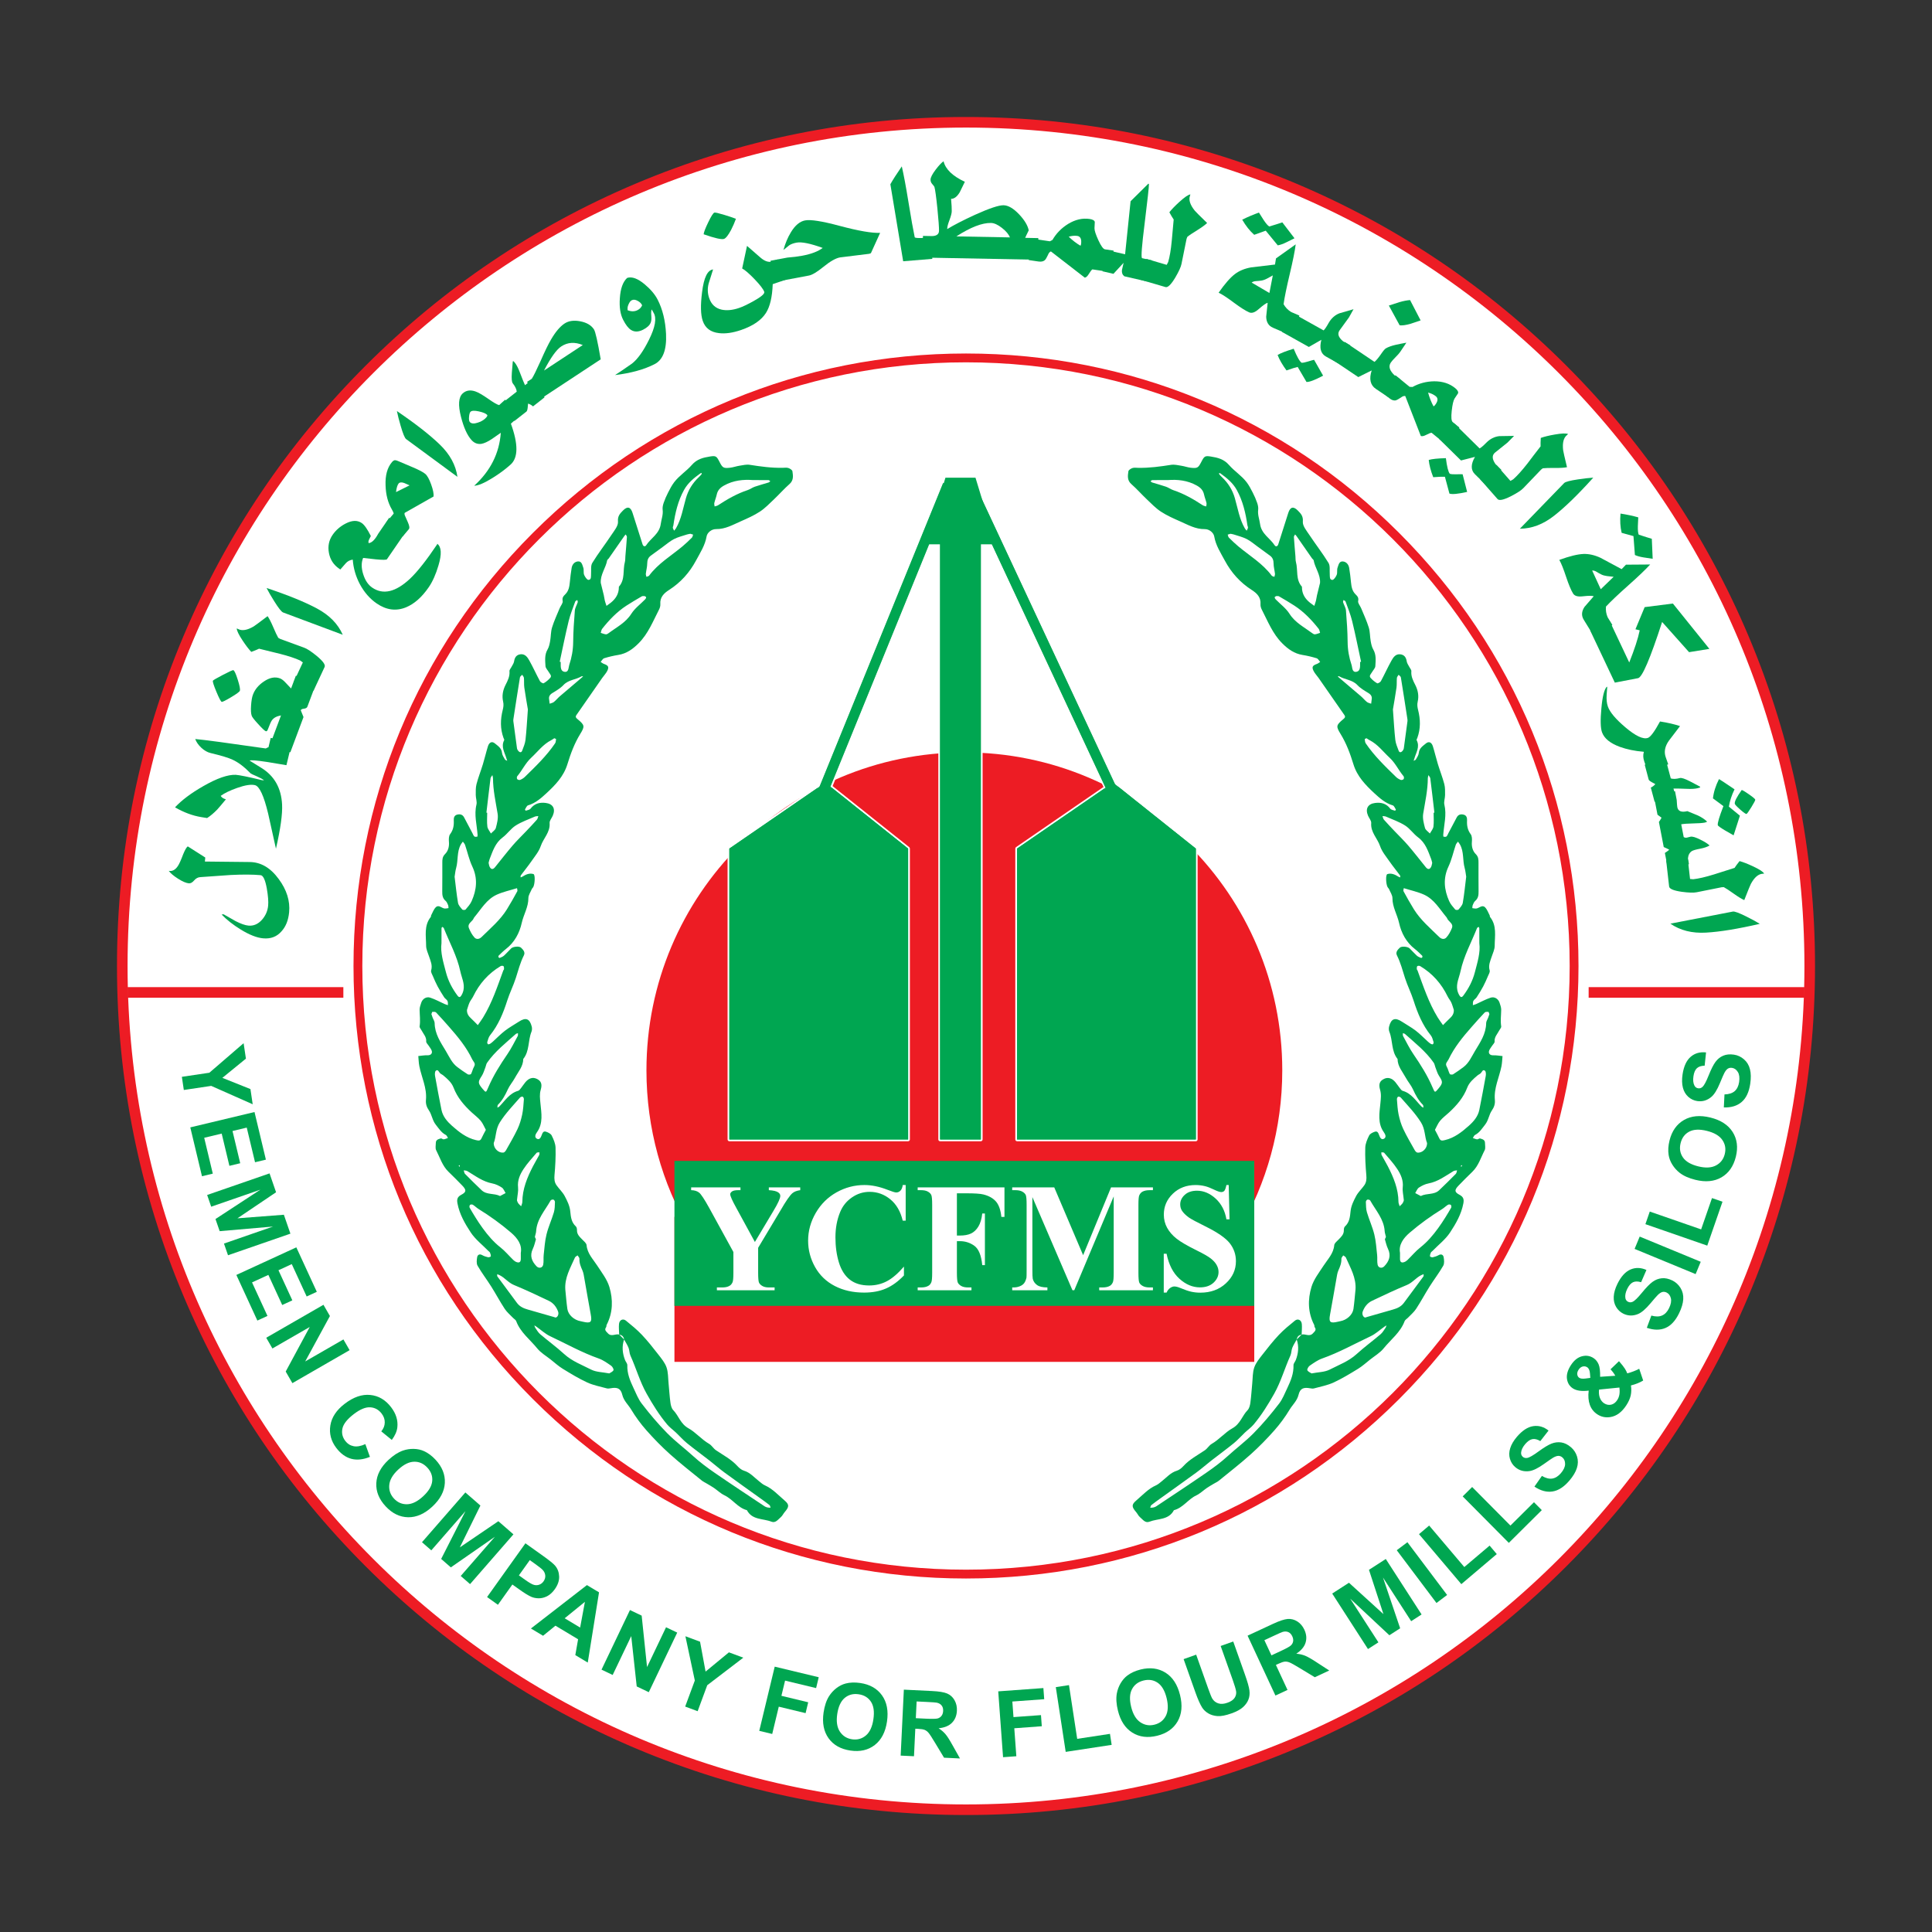 <?xml version="1.0" encoding="iso-8859-1"?>
<!-- Generator: Adobe Illustrator 23.0.1, SVG Export Plug-In . SVG Version: 6.00 Build 0)  -->
<svg version="1.1" id="Layer_1" xmlns="http://www.w3.org/2000/svg" xmlns:xlink="http://www.w3.org/1999/xlink" x="0px" y="0px"
	 viewBox="0 0 512 512" style="enable-background:new 0 0 512 512;" xml:space="preserve">
<rect x="0" y="0" width="512" height="512" fill="#333333" stroke="none"/>
<g>
	<g>
		<path style="fill:#FFFFFF;" d="M256,479.597c-59.725,0-115.875-23.258-158.106-65.49C55.662,371.875,32.403,315.725,32.403,256
			s23.258-115.875,65.49-158.107c42.231-42.231,98.382-65.49,158.106-65.49c59.725,0,115.875,23.258,158.107,65.49
			c42.232,42.232,65.49,98.382,65.49,158.107s-23.258,115.875-65.49,158.106C371.875,456.339,315.725,479.597,256,479.597z"/>
		<path style="fill:#ED1C24;" d="M256,33.807c122.714,0,222.193,99.479,222.193,222.193S378.714,478.193,256,478.193
			S33.807,378.714,33.807,256S133.286,33.807,256,33.807 M256,31c-30.374,0-59.84,5.949-87.581,17.683
			c-26.793,11.332-50.855,27.555-71.518,48.218c-20.663,20.663-36.886,44.725-48.218,71.518C36.949,196.16,31,225.626,31,256
			s5.949,59.84,17.683,87.581c11.333,26.793,27.555,50.855,48.218,71.518c20.663,20.663,44.725,36.886,71.518,48.218
			C196.16,475.051,225.626,481,256,481s59.84-5.949,87.581-17.683c26.793-11.333,50.855-27.555,71.518-48.218
			c20.663-20.663,36.886-44.725,48.218-71.518C475.051,315.84,481,286.374,481,256s-5.949-59.84-17.683-87.581
			c-11.333-26.793-27.555-50.855-48.218-71.518c-20.663-20.663-44.725-36.886-71.518-48.218C315.84,36.949,286.374,31,256,31L256,31
			z"/>
	</g>
	<path style="fill:#ED1C24;" d="M212.836,356.263h85.455c24.848-14.651,41.523-41.686,41.523-72.62c0-46.53-37.72-84.25-84.25-84.25
		s-84.25,37.72-84.25,84.25C171.313,314.577,187.988,341.612,212.836,356.263z"/>
	<g>
		<path style="fill:#00A651;" d="M344.941,353.675c0.982-0.275,2.089,0.692,3.009-0.339c0.434-0.485,1.013-0.857,0.46-1.617
			c-0.115-0.158-0.048-0.439-0.143-0.623c-1.679-3.24-1.717-6.701-0.721-10.027c0.608-2.033,2.038-3.843,3.224-5.672
			c1.115-1.719,2.621-3.186,2.821-5.417c0.047-0.523,0.693-1.025,1.13-1.473c0.696-0.714,1.441-1.361,1.412-2.497
			c-0.009-0.333,0.074-0.787,0.295-0.989c1.232-1.126,1.331-2.55,1.496-4.103c0.145-1.362,0.806-2.722,1.468-3.96
			c0.557-1.041,1.483-1.879,2.17-2.859c0.549-0.784,0.618-1.662,0.53-2.655c-0.215-2.424-0.352-4.869-0.281-7.299
			c0.032-1.091,0.525-2.22,1.028-3.223c0.24-0.478,0.95-0.826,1.519-1.007c0.694-0.222,0.91,0.315,1.137,0.934
			c0.182,0.496,0.555,1.392,1.323,0.901c0.633-0.405,0.315-1.142-0.077-1.688c-1.72-2.393-1.163-5.106-0.919-7.7
			c0.115-1.227,0.272-2.342-0.086-3.567c-0.455-1.554-0.059-2.349,1.068-2.89c1.031-0.495,2.085-0.197,3.001,0.896
			c0.411,0.49,0.747,1.043,1.147,1.543c0.224,0.28,0.469,0.655,0.774,0.74c2.3,0.643,3.465,2.611,4.988,4.163
			c0.132,0.135,0.335,0.2,0.505,0.298c-0.039-0.256,0.015-0.606-0.133-0.752c-1.177-1.168-1.941-2.57-2.618-4.072
			c-0.492-1.091-1.326-2.023-1.9-3.084c-0.866-1.603-2.184-3.018-2.201-4.997c-1.698-2.102-1.226-4.863-2.17-7.199
			c-0.166-0.41-0.185-0.954-0.075-1.386c0.541-2.121,1.579-2.495,3.398-1.303c1.215,0.796,2.501,1.494,3.65,2.373
			c1.132,0.866,2.128,1.909,3.19,2.867c0.256,0.231,0.521,0.461,0.813,0.64c0.157,0.096,0.461,0.177,0.557,0.097
			c0.134-0.112,0.229-0.413,0.175-0.58c-0.195-0.602-0.337-1.28-0.719-1.753c-2.219-2.749-3.52-5.921-4.578-9.248
			c-0.645-2.029-1.629-3.95-2.274-5.979c-0.643-2.021-1.166-4.071-2.131-5.982c-0.431-0.854,0.21-1.513,0.763-2.041
			c0.483-0.461,2.097-0.294,2.595,0.187c0.654,0.631,1.248,1.325,1.92,1.935c0.302,0.274,0.721,0.428,1.106,0.594
			c0.079,0.034,0.302-0.089,0.345-0.188c0.049-0.115,0.026-0.34-0.058-0.421c-0.62-0.597-1.225-1.221-1.906-1.743
			c-2.305-1.767-3.617-4.281-4.2-6.924c-0.489-2.218-1.772-4.199-1.758-6.562c0.005-0.794-0.566-1.597-0.897-2.386
			c-0.081-0.193-0.276-0.335-0.381-0.522c-0.465-0.833-0.563-3.325-0.065-3.476c1.051-0.32,2.029,0.111,2.928,0.691
			c0.141,0.091,0.316,0.131,0.476,0.194c-0.016-0.181,0.033-0.41-0.059-0.534c-0.933-1.262-1.933-2.476-2.826-3.764
			c-0.892-1.287-1.965-2.548-2.45-3.992c-0.696-2.07-2.553-3.671-2.354-6.116c0.051-0.623-0.56-1.292-0.841-1.95
			c-0.786-1.844-0.048-3.139,1.886-3.376c1.607-0.197,2.96,0.147,4.002,1.512c0.247,0.323,0.839,0.388,1.281,0.544
			c0.027,0.01,0.229-0.275,0.197-0.327c-0.243-0.388-0.457-0.983-0.807-1.086c-1.968-0.584-3.493-1.932-4.89-3.226
			c-2.324-2.155-4.557-4.443-5.549-7.691c-0.841-2.757-1.852-5.49-3.382-7.983c-1.279-2.084-1.214-2.352,0.743-3.986
			c0.35-0.292,0.606-0.551,0.244-1.066c-2.293-3.262-4.554-6.546-6.831-9.819c-0.448-0.643-1.025-1.219-1.357-1.915
			c-0.487-1.02-0.225-1.393,0.916-1.803c0.311-0.112,0.577-0.348,0.864-0.526c-0.309-0.336-0.56-0.858-0.937-0.974
			c-1.217-0.376-2.47-0.671-3.729-0.874c-2.206-0.355-3.844-1.537-5.398-3.092c-2.548-2.55-3.805-5.825-5.403-8.916
			c-0.22-0.426-0.387-0.959-0.35-1.424c0.148-1.846-0.951-2.918-2.305-3.783c-3.083-1.968-5.443-4.611-7.148-7.796
			c-1.097-2.05-2.398-4.002-2.814-6.423c-0.159-0.925-1.257-1.935-2.529-1.916c-2.401,0.037-4.4-1.127-6.476-2.04
			c-1.746-0.768-3.518-1.547-5.105-2.585c-1.389-0.908-2.567-2.152-3.783-3.305c-1.382-1.31-2.643-2.753-4.071-4.008
			c-1.131-0.994-0.949-2.195-0.777-3.381c0.05-0.343,0.644-0.722,1.064-0.864c0.456-0.154,0.999-0.069,1.504-0.059
			c2.944,0.061,5.84-0.334,8.74-0.794c0.882-0.14,1.837,0.102,2.746,0.244c0.84,0.131,1.657,0.439,2.499,0.531
			c1.716,0.188,1.964,0.016,2.744-1.498c0.803-1.558,0.954-1.736,2.557-1.478c1.787,0.288,3.448,0.665,4.822,2.254
			c1.405,1.625,3.341,2.813,4.668,4.568c0.638,0.844,1.134,1.806,1.618,2.754c0.449,0.877,0.85,1.788,1.168,2.719
			c0.197,0.574,0.338,1.233,0.262,1.822c-0.171,1.324,0.335,2.511,0.499,3.745c0.353,2.667,2.644,3.761,3.878,5.674
			c0.264,0.409,0.759,0.323,0.945-0.26c0.883-2.773,1.773-5.544,2.65-8.319c0.512-1.62,1.367-1.853,2.564-0.621
			c0.766,0.789,1.431,1.451,1.301,2.909c-0.101,1.127,1.004,2.433,1.743,3.548c1.652,2.495,3.504,4.861,5.066,7.408
			c0.466,0.76,0.252,1.943,0.326,2.934c0.047,0.63-0.127,1.519,0.681,1.564c0.374,0.021,0.943-0.801,1.159-1.345
			c0.228-0.574,0.008-1.323,0.225-1.905c0.255-0.683,0.392-1.737,1.414-1.646c0.913,0.081,1.512,0.808,1.668,1.722
			c0.215,1.264,0.355,2.543,0.482,3.82c0.115,1.154,0.302,2.265,1.166,3.132c0.497,0.498,0.927,0.899,0.727,1.811
			c-0.12,0.55,0.528,1.256,0.795,1.907c0.696,1.695,1.48,3.365,2.02,5.11c0.352,1.139,0.294,2.399,0.506,3.59
			c0.137,0.765,0.299,1.579,0.683,2.235c0.831,1.42,0.637,2.937,0.551,4.42c-0.032,0.556-0.598,1.075-0.901,1.623
			c-0.254,0.461-0.839,0.927-0.364,1.476c0.49,0.565,1.097,1.063,1.742,1.437c0.176,0.102,0.833-0.262,0.994-0.56
			c0.974-1.801,1.812-3.676,2.813-5.461c0.48-0.855,1.099-1.785,2.312-1.656c1.079,0.115,1.563,0.817,1.724,1.882
			c0.08,0.529,0.464,1.012,0.713,1.514c0.178,0.359,0.541,0.732,0.511,1.071c-0.124,1.377,0.456,2.515,1.046,3.666
			c0.712,1.39,0.987,2.907,0.641,4.385c-0.194,0.828-0.078,1.528,0.104,2.247c0.631,2.491,0.682,4.948-0.203,7.39
			c-0.072,0.199-0.258,0.463-0.19,0.592c0.939,1.79-0.165,3.311-0.609,4.917c-0.053,0.192-0.13,0.377-0.195,0.565
			c0.209-0.118,0.51-0.184,0.61-0.362c0.31-0.552,0.719-1.132,0.772-1.729c0.113-1.274,1.086-1.848,1.878-2.509
			c0.786-0.656,1.518-0.321,1.859,0.774c0.484,1.554,0.845,3.147,1.321,4.704c0.541,1.768,1.228,3.495,1.698,5.28
			c0.244,0.927,0.209,1.942,0.204,2.917c-0.004,0.851-0.372,1.757-0.182,2.543c0.652,2.699-0.106,5.304-0.298,7.946
			c-0.014,0.187,0.022,0.534,0.072,0.541c0.259,0.037,0.619,0.086,0.778-0.055c0.244-0.216,0.356-0.583,0.519-0.889
			c0.734-1.385,1.47-2.77,2.198-4.158c0.405-0.772,1.082-0.93,1.835-0.737c0.758,0.194,0.941,0.823,0.903,1.526
			c-0.071,1.323,0.119,2.522,0.967,3.654c0.37,0.494,0.37,1.373,0.312,2.059c-0.105,1.238,0.232,2.423,1.013,3.194
			c0.754,0.745,0.739,1.479,0.743,2.316c0.013,2.526-0.021,5.053,0.017,7.579c0.015,0.976-0.074,1.839-0.889,2.529
			c-0.308,0.261-0.484,0.706-0.651,1.097c-0.105,0.245-0.083,0.544-0.118,0.819c0.324,0.041,0.651,0.132,0.972,0.114
			c0.813-0.046,1.585-1.091,2.368-0.365c0.587,0.545,0.864,1.427,1.265,2.167c0.065,0.12,0.01,0.318,0.09,0.417
			c1.861,2.316,1.249,5.056,1.238,7.66c-0.004,0.953-0.478,1.914-0.79,2.855c-0.395,1.191-0.941,2.317-0.54,3.667
			c0.128,0.432-0.263,1.043-0.477,1.547c-0.382,0.9-0.767,1.803-1.228,2.663c-0.536,0.998-1.133,1.966-1.751,2.917
			c-0.231,0.356-0.68,0.583-0.869,0.951c-0.161,0.314-0.093,0.746-0.126,1.126c0.298-0.101,0.605-0.179,0.891-0.306
			c1.271-0.566,2.499-1.258,3.813-1.685c1.044-0.34,2.04,0.327,2.371,1.343c0.198,0.607,0.439,1.245,0.43,1.865
			c-0.02,1.465-0.232,2.921,0.001,4.398c0.053,0.335-0.35,0.741-0.542,1.114c-0.481,0.932-1.302,1.699-1.204,2.909
			c0.027,0.337-0.405,0.714-0.631,1.07c-0.267,0.42-0.607,0.809-0.794,1.262c-0.329,0.798,0.209,1.34,1.057,1.31
			c0.818-0.03,1.643,0.129,2.465,0.205c-0.09,0.902-0.105,1.818-0.282,2.703c-0.594,2.967-2.042,5.765-1.748,8.908
			c0.097,1.037-0.179,1.913-0.795,2.806c-0.785,1.138-0.881,2.611-1.809,3.773c-0.809,1.011-1.457,2.099-2.661,2.717
			c-0.259,0.133-0.385,0.527-0.572,0.801c0.377,0.128,0.747,0.321,1.133,0.362c0.252,0.027,0.567-0.301,0.783-0.236
			c0.595,0.179,1.305,0.329,1.304,1.186c-0.001,0.648,0.183,1.407-0.085,1.924c-1.009,1.944-1.62,4.124-3.262,5.714
			c-1.244,1.205-2.475,2.426-3.672,3.677c-1.116,1.165-1.096,1.709,0.274,2.431c1.038,0.547,1.213,1.208,1.013,2.276
			c-0.538,2.865-1.975,5.358-3.517,7.7c-1.218,1.85-3.079,3.277-4.656,4.891c-0.151,0.155-0.369,0.278-0.448,0.462
			c-0.132,0.307-0.253,0.66-0.22,0.977c0.012,0.115,0.502,0.301,0.729,0.25c0.535-0.119,1.079-0.296,1.553-0.566
			c0.716-0.408,1.223-0.069,1.331,0.518c0.138,0.745,0.235,1.696-0.109,2.294c-1.091,1.897-2.438,3.646-3.608,5.501
			c-1.23,1.951-2.312,3.996-3.578,5.922c-0.583,0.887-1.444,1.593-2.186,2.374c-0.284,0.299-0.728,0.528-0.858,0.878
			c-1.112,2.994-3.667,4.878-5.582,7.241c-0.951,1.173-2.352,1.983-3.561,2.942c-1.052,0.835-2.059,1.751-3.197,2.45
			c-2.115,1.297-4.248,2.599-6.495,3.634c-1.62,0.747-3.434,1.081-5.172,1.559c-0.321,0.089-0.702,0.031-1.042-0.031
			c-1.692-0.308-2.642-0.011-3.06,1.716c-0.396,1.632-1.579,2.624-2.357,3.917c-1.172,1.946-2.538,3.809-4.044,5.512
			c-1.962,2.219-4.046,4.353-6.25,6.331c-2.71,2.431-5.592,4.672-8.418,6.973c-0.428,0.349-0.954,0.578-1.432,0.866
			c-0.607,0.366-1.23,0.71-1.814,1.111c-0.937,0.642-1.773,1.48-2.784,1.956c-2.181,1.026-3.515,3.297-5.936,3.927
			c-1.385,2.654-4.264,2.17-6.485,3.048c-1.123,0.444-1.775-0.595-2.496-1.193c-0.425-0.353-0.662-0.922-1.032-1.352
			c-1.171-1.362-1.279-1.957,0.025-3.066c1.676-1.427,3.169-3.11,5.252-4.031c0.572-0.253,1.058-0.716,1.561-1.111
			c1.268-0.997,2.316-2.27,3.971-2.764c0.646-0.193,1.259-0.717,1.73-1.233c1.623-1.775,3.726-2.863,5.674-4.181
			c0.68-0.46,1.122-1.295,1.822-1.699c2.015-1.161,3.541-3.055,5.472-4.122c2.124-1.174,2.577-3.313,4.026-4.803
			c0.453-0.466,0.651-1.287,0.745-1.976c0.232-1.697,0.326-3.413,0.496-5.119c0.141-1.42,0.082-2.917,0.537-4.233
			c0.428-1.238,1.342-2.337,2.168-3.4c1.394-1.794,2.806-3.588,4.364-5.237c1.291-1.366,2.768-2.565,4.23-3.755
			c0.792-0.644,1.736-0.185,1.837,0.889c0.087,0.925-0.024,1.869-0.047,2.805c-0.752,0.115-1.185,0.548-1.3,1.3
			c-0.4,0.729-0.872,1.43-1.178,2.196c-0.26,0.65-0.214,1.429-0.5,2.061c-1.515,3.342-2.496,6.91-4.306,10.125
			c-1.603,2.847-3.322,5.621-5.423,8.129c-0.676,0.807-1.569,1.43-2.341,2.16c-0.977,0.925-1.869,1.949-2.908,2.795
			c-1.955,1.591-3.998,3.074-5.987,4.624c-1.33,1.036-2.593,2.16-3.951,3.155c-3.156,2.313-6.353,4.571-9.531,6.855
			c-0.81,0.582-1.625,1.158-2.403,1.78c-0.174,0.139-0.2,0.462-0.294,0.701c0.261-0.016,0.529,0.001,0.78-0.056
			c0.271-0.061,0.557-0.147,0.785-0.299c4.417-2.946,8.855-5.863,13.226-8.878c1.993-1.374,3.956-2.828,5.741-4.457
			c2.246-2.049,4.68-3.856,6.846-6.043c2.467-2.492,4.694-5.159,6.802-7.901c0.865-1.125,1.483-2.676,2.135-4.061
			c0.937-1.989,1.725-3.862,1.651-6.082c-0.015-0.446,0.426-0.894,0.606-1.361c0.686-1.785,0.878-3.598,0.247-5.446
			C344.074,354.542,344.508,354.108,344.941,353.675z M380.274,299.421c0.442,0.851,0.82,1.507,1.129,2.195
			c0.338,0.751,0.74,0.704,1.511,0.524c2.54-0.595,4.5-2.164,6.336-3.793c1.236-1.096,2.435-2.453,2.787-4.227
			c0.593-2.986,1.169-5.976,1.701-8.973c0.081-0.456,0.063-1.187-0.211-1.396c-0.573-0.438-0.769,0.294-1.091,0.636
			c-0.236,0.25-0.601,0.375-0.869,0.602c-1.095,0.928-2.201,1.851-2.735,3.254c-1.005,2.642-2.796,4.707-4.836,6.589
			c-0.789,0.728-1.675,1.373-2.357,2.19C381.075,297.698,380.744,298.57,380.274,299.421z M359.219,341.788
			c0.239-3.176-1.354-5.795-2.549-8.524c-0.108-0.246-0.46-0.384-0.698-0.573c-0.173,0.296-0.506,0.599-0.492,0.886
			c0.054,1.125-0.345,2.086-0.789,3.082c-0.312,0.701-0.402,1.508-0.54,2.277c-0.565,3.139-1.083,6.287-1.673,9.422
			c-0.382,2.03-0.007,2.406,2.081,1.911c0.208-0.049,0.416-0.103,0.626-0.14c1.706-0.298,3.267-1.676,3.492-3.238
			C358.92,345.2,359.043,343.49,359.219,341.788z M372.021,235.371c-0.027,0.249-0.187,0.613-0.071,0.825
			c0.88,1.608,1.775,3.211,2.741,4.768c1.776,2.866,4.344,5.018,6.716,7.349c0.66,0.648,1.408,0.653,1.879,0.146
			c0.651-0.701,1.125-1.619,1.491-2.519c0.397-0.976-0.487-1.51-1.018-2.144c-0.179-0.214-0.257-0.514-0.437-0.728
			c-1.818-2.158-3.248-4.756-5.941-5.975C375.729,236.346,373.912,235.964,372.021,235.371z M394.709,268.751
			c-0.108-0.25-0.184-0.601-0.274-0.605c-0.327-0.013-0.781-0.027-0.967,0.169c-1.186,1.242-2.321,2.531-3.457,3.82
			c-2.345,2.66-4.59,5.388-6.132,8.627c-0.296,0.621-0.987,1.039-0.482,1.902c0.355,0.606,0.479,1.345,0.811,1.969
			c0.078,0.147,0.663,0.201,0.873,0.07c0.939-0.586,1.843-1.233,2.73-1.896c1.475-1.102,2.157-2.758,3.074-4.282
			c1.399-2.327,2.932-4.538,2.964-7.406c0.005-0.466,0.341-0.927,0.517-1.393C394.488,269.396,394.599,269.063,394.709,268.751z
			 M371.018,332.011c0,0.763,0.009,1.122-0.002,1.481c-0.027,0.912,0.324,1.25,1.103,0.983c0.322-0.111,0.636-0.324,0.883-0.563
			c1.157-1.118,2.189-2.39,3.449-3.372c3.474-2.706,6.295-7.322,8.117-10.477c0.108-0.187,0.058-0.62-0.088-0.755
			c-0.148-0.137-0.572-0.15-0.761-0.033c-0.542,0.334-0.996,0.809-1.537,1.143c-3.016,1.859-5.877,3.923-8.568,6.23
			C371.833,328.175,370.631,329.927,371.018,332.011z M349.825,154.469c0.136-2.236-1.342-3.964-1.695-5.975
			c-0.032-0.182-0.286-0.317-0.409-0.493c-1.376-1.973-2.746-3.952-4.122-5.925c-0.112-0.161-0.259-0.297-0.389-0.445
			c-0.111,0.229-0.329,0.464-0.315,0.685c0.111,1.71,0.268,3.417,0.409,5.125c0.041,0.5,0.001,1.021,0.131,1.496
			c0.591,2.161-0.125,4.64,1.577,6.531c0.038,0.042,0.017,0.14,0.017,0.212c0.018,1.707,0.833,2.998,2.122,4.034
			c0.372,0.299,0.768,0.567,1.152,0.85c0.147-0.451,0.32-0.895,0.436-1.354c0.121-0.48,0.166-0.979,0.279-1.461
			C349.276,156.653,349.555,155.562,349.825,154.469z M388.558,232.342c-0.11-0.649-0.18-1.506-0.407-2.319
			c-0.573-2.047-0.157-4.288-1.244-6.225c-0.15-0.268-0.355-0.505-0.535-0.757c-0.196,0.281-0.47,0.537-0.576,0.849
			c-0.651,1.915-1.077,3.932-1.932,5.748c-1.481,3.146-1.151,6.162,0.182,9.172c0.364,0.822,1.012,1.533,1.606,2.229
			c0.129,0.152,0.739,0.151,0.866,0c0.453-0.537,1.022-1.129,1.134-1.772C388.04,237.035,388.255,234.773,388.558,232.342z
			 M385.279,267.634c-0.223-0.662-0.397-1.347-0.685-1.979c-0.252-0.554-0.684-1.026-0.95-1.576
			c-1.639-3.393-4.031-6.102-7.268-8.04c-0.2-0.12-0.619-0.13-0.771,0.001c-0.158,0.135-0.142,0.504-0.146,0.771
			c-0.002,0.124,0.151,0.242,0.199,0.375c1.558,4.248,2.969,8.561,5.351,12.453c0.429,0.701,0.932,1.356,1.4,2.032
			c0.58-0.582,1.14-1.186,1.746-1.74C384.826,269.319,385.329,268.661,385.279,267.634z M361.823,349.165
			c0.131-0.045,0.26-0.096,0.393-0.134c2.308-0.663,4.615-1.33,6.926-1.984c1.119-0.317,2.151-0.768,2.871-1.736
			c1.74-2.34,3.483-4.679,5.206-7.032c0.103-0.141,0.037-0.406,0.05-0.614c-0.211,0.089-0.426,0.168-0.632,0.267
			c-1.387,0.673-2.3,1.984-3.782,2.596c-3.13,1.292-6.198,2.74-9.257,4.199c-1.2,0.572-2.016,1.611-2.469,2.864
			C360.869,348.31,361.29,349.128,361.823,349.165z M378.194,302.935c-0.674-1.646-0.466-3.658-1.614-5.485
			c-1.534-2.441-3.5-4.455-5.358-6.589c-0.147-0.169-0.551-0.3-0.719-0.216c-0.179,0.09-0.323,0.465-0.303,0.701
			c0.111,1.347,0.171,2.711,0.45,4.027c0.278,1.308,0.665,2.627,1.235,3.831c0.913,1.927,2.006,3.77,3.052,5.632
			c0.147,0.261,0.441,0.585,0.698,0.614C376.91,305.595,378.223,304.369,378.194,302.935z M347.577,363.969
			c1.777-0.345,3.466-0.325,4.795-1.007c2.433-1.247,5.046-2.204,7.141-4.114c2.032-1.854,4.267-3.483,6.366-5.268
			c0.528-0.449,0.888-1.102,1.296-1.682c0.131-0.186,0.168-0.437,0.248-0.658c-0.176,0.111-0.358,0.214-0.528,0.334
			c-1.218,0.858-2.34,1.919-3.668,2.544c-4.268,2.007-8.392,4.327-12.865,5.902c-1.177,0.414-2.243,1.192-3.286,1.91
			c-0.345,0.237-0.741,0.965-0.614,1.2C346.689,363.553,347.293,363.774,347.577,363.969z M392.039,249.95
			c0-1.51,0.005-2.732-0.008-3.954c-0.001-0.122-0.11-0.242-0.169-0.363c-0.147,0.102-0.375,0.173-0.43,0.312
			c-1.514,3.802-3.519,7.412-4.385,11.471c-0.354,1.658-1.2,3.23-0.837,4.993c0.109,0.527,0.332,1.062,0.631,1.508
			c0.253,0.378,0.551,0.472,0.957-0.074c1.403-1.891,2.458-3.871,3.062-6.206C391.542,254.998,392.365,252.431,392.039,249.95z
			 M369.141,188.008c0.241,3.224,0.358,5.656,0.633,8.07c0.111,0.973,0.53,1.92,0.877,2.853c0.205,0.552,0.638,0.506,0.99,0.119
			c0.186-0.205,0.35-0.491,0.388-0.759c0.342-2.394,0.657-4.792,0.969-7.19c0.027-0.21-0.004-0.433-0.037-0.646
			c-0.564-3.651-1.122-7.303-1.721-10.949c-0.042-0.253-0.388-0.457-0.592-0.683c-0.159,0.275-0.428,0.539-0.456,0.826
			c-0.082,0.858,0.012,1.737-0.109,2.587C369.77,184.414,369.378,186.58,369.141,188.008z M379.552,228.659
			c-0.096-0.351-0.159-0.703-0.286-1.029c-0.822-2.095-1.479-4.251-3.444-5.709c-1.242-0.921-2.151-2.323-3.441-3.143
			c-1.567-0.996-3.373-1.617-5.089-2.372c-0.274-0.121-0.612-0.096-0.921-0.138c0.123,0.321,0.168,0.711,0.381,0.952
			c0.933,1.057,1.909,2.075,2.879,3.099c1.182,1.248,2.431,2.439,3.547,3.744c1.606,1.876,3.117,3.834,4.671,5.755
			c0.541,0.669,1.062,0.633,1.433-0.131C379.431,229.379,379.463,229.014,379.552,228.659z M367.006,328.414
			c0.174-0.411,0.294-0.552,0.273-0.669c-0.088-0.482-0.292-0.953-0.321-1.435c-0.192-3.242-2.377-5.543-3.846-8.179
			c-0.095-0.171-0.532-0.281-0.749-0.216c-0.185,0.056-0.406,0.41-0.396,0.623c0.043,0.917,0.028,1.871,0.286,2.737
			c0.586,1.969,1.459,3.86,1.951,5.848c0.439,1.774,0.547,3.633,0.75,5.461c0.095,0.852-0.044,1.74,0.128,2.57
			c0.183,0.881,1.151,1.068,1.765,0.423c1.274-1.336,1.861-2.79,0.982-4.626C367.414,330.086,367.225,329.112,367.006,328.414z
			 M371.766,273.805c0.02,0.3-0.039,0.572,0.063,0.755c0.891,1.618,1.703,3.295,2.746,4.813c1.927,2.804,3.727,5.668,5.068,8.801
			c0.621,1.451,0.594,1.462,1.561,0.305c1.214-1.453,1.181-1.79,0.166-3.337c-0.454-0.692-0.674-1.538-0.986-2.321
			c-0.154-0.387-0.196-0.842-0.425-1.172c-2.092-3.015-4.966-5.258-7.665-7.672C372.208,273.901,372.058,273.897,371.766,273.805z
			 M326.082,141.456c-0.221,0.068-0.474,0.145-0.728,0.222c0.099,0.268,0.126,0.608,0.31,0.791c0.807,0.802,1.628,1.595,2.502,2.323
			c3.013,2.51,6.446,4.538,8.843,7.754c0.136,0.183,0.473,0.217,0.716,0.32c0.056-0.274,0.186-0.557,0.156-0.821
			c-0.103-0.911-0.365-1.815-0.37-2.722c-0.005-0.871-0.246-1.544-0.926-2.051c-1.078-0.805-2.167-1.594-3.258-2.381
			c-0.964-0.695-1.874-1.5-2.922-2.034c-1.073-0.548-2.282-0.833-3.437-1.217C326.703,141.55,326.416,141.523,326.082,141.456z
			 M309.522,127.225c-1.562,0-2.859-0.011-4.156,0.014c-0.159,0.003-0.314,0.195-0.47,0.299c0.153,0.112,0.289,0.276,0.46,0.329
			c1.213,0.38,2.446,0.701,3.646,1.116c0.66,0.229,1.244,0.682,1.906,0.902c2.821,0.938,5.368,2.393,7.835,4.016
			c0.26,0.171,0.606,0.212,0.911,0.313c0.032-0.306,0.146-0.632,0.079-0.915c-0.178-0.755-0.482-1.482-0.647-2.239
			c-0.247-1.137-0.903-1.812-1.926-2.386C314.669,127.275,312.014,127.035,309.522,127.225z M360.442,175.426
			c0.086-0.018,0.173-0.036,0.259-0.053c-0.78-3.596-1.496-7.208-2.366-10.781c-0.43-1.766-1.134-3.466-1.747-5.183
			c-0.063-0.175-0.357-0.268-0.544-0.399c-0.041,0.202-0.163,0.43-0.108,0.602c0.235,0.738,0.698,1.446,0.759,2.191
			c0.226,2.774,0.418,5.558,0.442,8.339c0.018,2.099,0.383,4.117,1.042,6.069c0.23,0.681,0.088,2.076,1.351,1.811
			c0.954-0.2,0.915-1.299,0.913-2.163C360.442,175.714,360.442,175.57,360.442,175.426z M338.222,157.965
			c-0.119,0.081-0.39,0.171-0.413,0.305c-0.029,0.166,0.104,0.409,0.239,0.548c1.238,1.276,2.751,2.372,3.681,3.839
			c1.5,2.368,3.879,3.534,5.973,5.106c0.223,0.168,0.525,0.368,0.768,0.342c0.463-0.05,0.91-0.252,1.364-0.391
			c-0.121-0.361-0.155-0.791-0.377-1.073c-1.849-2.345-3.902-4.491-6.418-6.133c-1.338-0.873-2.724-1.672-4.103-2.48
			C338.767,157.93,338.51,157.986,338.222,157.965z M362.142,195.635c-0.242,0.111-0.48,0.186-0.474,0.222
			c0.061,0.386,0.06,0.835,0.265,1.137c2.266,3.335,5.16,6.112,8.027,8.908c0.343,0.335,0.789,0.598,1.235,0.778
			c0.208,0.084,0.624-0.026,0.768-0.198c0.131-0.155,0.134-0.609,0-0.768c-1.32-1.563-2.158-3.475-3.693-4.896
			c-1.733-1.603-3.144-3.562-5.318-4.664C362.647,196.002,362.373,195.786,362.142,195.635z M379.922,215.385
			c0.069-0.009,0.138-0.018,0.207-0.027c-0.357-3.029-0.702-6.059-1.088-9.085c-0.038-0.301-0.319-0.571-0.487-0.855
			c-0.059,0.275-0.168,0.55-0.168,0.825c-0.01,3.19-0.72,6.279-1.227,9.404c-0.196,1.207,0.148,2.551,0.475,3.771
			c0.152,0.566,0.851,0.985,1.302,1.471c0.329-0.612,0.861-1.199,0.942-1.843C380.031,217.843,379.922,216.607,379.922,215.385z
			 M376.519,316.957c1.611-0.809,3.516-0.24,4.88-1.538c1.493-1.42,2.962-2.866,4.407-4.335c0.21-0.213,0.226-0.618,0.331-0.934
			c-0.319,0.064-0.687,0.046-0.95,0.203c-2.122,1.265-4.091,2.799-6.628,3.271c-0.887,0.165-1.769,0.6-2.53,1.099
			c-0.451,0.296-0.662,0.958-0.982,1.455C375.521,316.429,375.995,316.68,376.519,316.957z M372.032,318.081
			c-0.138-1.45-0.398-2.453-0.291-3.415c0.207-1.852-0.506-3.415-1.434-4.837c-1.007-1.543-2.287-2.911-3.484-4.324
			c-0.126-0.149-0.496-0.091-0.753-0.128c0.022,0.245-0.028,0.528,0.077,0.729c0.525,0.997,1.119,1.957,1.637,2.957
			c1.541,2.976,2.802,6.038,2.827,9.473c0.003,0.379,0.204,0.756,0.313,1.134c0.278-0.285,0.613-0.534,0.817-0.864
			C371.958,318.456,372.051,318.03,372.032,318.081z M330.586,139.26c-0.471-3.277-1.212-6.479-2.822-9.407
			c-1.021-1.858-2.627-3.178-4.324-4.387c-0.097-0.069-0.224-0.094-0.337-0.14c0.001,0.122-0.048,0.286,0.012,0.36
			c0.226,0.279,0.476,0.54,0.737,0.787c1.628,1.535,2.774,3.373,3.392,5.52c0.78,2.711,1.205,5.538,2.651,8.027
			c0.131,0.225,0.324,0.414,0.488,0.62c0.118-0.254,0.287-0.498,0.339-0.764C330.759,139.685,330.637,139.465,330.586,139.26z
			 M363.501,185.43c0.167-0.816-0.147-1.328-0.862-1.767c-1.024-0.628-2.109-1.252-2.918-2.113c-1.336-1.422-3.271-1.41-4.803-2.311
			c-0.1-0.059-0.276,0.01-0.416,0.019c0.114,0.102,0.225,0.206,0.342,0.305c1.953,1.658,3.914,3.307,5.855,4.98
			c0.543,0.468,0.994,1.047,1.553,1.493c0.303,0.241,0.744,0.309,1.122,0.455C363.416,186.137,363.459,185.783,363.501,185.43z
			 M387.184,309.216c0.111-0.082,0.218-0.145,0.296-0.233c0.014-0.016-0.075-0.144-0.136-0.198c-0.018-0.016-0.146,0.04-0.153,0.077
			C387.17,308.973,387.184,309.09,387.184,309.216z"/>
	</g>
	<g>
		<path style="fill:#00A651;" d="M165.393,354.975c-0.631,1.847-0.439,3.661,0.247,5.446c0.179,0.467,0.62,0.915,0.606,1.361
			c-0.074,2.22,0.715,4.093,1.651,6.082c0.652,1.385,1.27,2.936,2.135,4.061c2.107,2.742,4.335,5.409,6.802,7.901
			c2.165,2.187,4.6,3.994,6.846,6.043c1.785,1.628,3.748,3.082,5.741,4.457c4.371,3.014,8.809,5.931,13.226,8.878
			c0.228,0.152,0.514,0.237,0.785,0.299c0.251,0.057,0.52,0.04,0.78,0.056c-0.094-0.238-0.12-0.562-0.294-0.701
			c-0.778-0.622-1.593-1.198-2.403-1.78c-3.178-2.284-6.375-4.541-9.531-6.855c-1.358-0.995-2.621-2.119-3.951-3.155
			c-1.99-1.55-4.032-3.033-5.987-4.624c-1.039-0.846-1.931-1.87-2.908-2.795c-0.772-0.73-1.665-1.353-2.341-2.16
			c-2.101-2.507-3.82-5.281-5.423-8.129c-1.81-3.216-2.791-6.783-4.306-10.125c-0.287-0.632-0.24-1.411-0.5-2.061
			c-0.306-0.767-0.778-1.467-1.178-2.196c-0.115-0.752-0.548-1.185-1.3-1.3c-0.023-0.936-0.135-1.88-0.047-2.805
			c0.101-1.074,1.045-1.534,1.837-0.889c1.462,1.19,2.94,2.389,4.23,3.755c1.558,1.649,2.97,3.443,4.364,5.237
			c0.826,1.063,1.74,2.163,2.168,3.4c0.455,1.316,0.395,2.813,0.537,4.233c0.17,1.706,0.263,3.422,0.496,5.119
			c0.094,0.689,0.292,1.51,0.745,1.976c1.449,1.49,1.902,3.629,4.026,4.803c1.93,1.067,3.457,2.961,5.472,4.122
			c0.7,0.404,1.142,1.239,1.822,1.699c1.948,1.318,4.051,2.407,5.674,4.181c0.472,0.516,1.084,1.04,1.73,1.233
			c1.655,0.494,2.703,1.767,3.971,2.764c0.503,0.395,0.988,0.858,1.561,1.111c2.082,0.922,3.576,2.605,5.252,4.031
			c1.303,1.109,1.196,1.705,0.025,3.066c-0.37,0.43-0.607,1-1.032,1.352c-0.721,0.598-1.373,1.637-2.496,1.193
			c-2.221-0.878-5.1-0.393-6.485-3.048c-2.421-0.63-3.755-2.901-5.936-3.927c-1.01-0.475-1.847-1.313-2.783-1.956
			c-0.584-0.401-1.207-0.745-1.814-1.111c-0.478-0.288-1.004-0.517-1.432-0.866c-2.826-2.301-5.708-4.542-8.418-6.973
			c-2.205-1.978-4.288-4.111-6.25-6.331c-1.505-1.703-2.872-3.566-4.044-5.512c-0.778-1.293-1.962-2.284-2.357-3.917
			c-0.419-1.727-1.368-2.024-3.061-1.716c-0.34,0.062-0.721,0.12-1.042,0.031c-1.738-0.479-3.551-0.813-5.172-1.559
			c-2.247-1.035-4.38-2.337-6.495-3.634c-1.138-0.698-2.145-1.615-3.197-2.45c-1.209-0.959-2.61-1.77-3.561-2.942
			c-1.915-2.362-4.47-4.247-5.582-7.241c-0.13-0.35-0.574-0.579-0.858-0.878c-0.742-0.782-1.603-1.487-2.186-2.374
			c-1.265-1.926-2.347-3.972-3.578-5.922c-1.17-1.855-2.516-3.603-3.608-5.501c-0.344-0.598-0.246-1.549-0.109-2.294
			c0.109-0.587,0.615-0.926,1.331-0.518c0.474,0.27,1.018,0.447,1.554,0.566c0.227,0.05,0.717-0.135,0.729-0.25
			c0.033-0.317-0.088-0.669-0.22-0.977c-0.079-0.184-0.297-0.308-0.448-0.462c-1.576-1.614-3.438-3.041-4.656-4.891
			c-1.542-2.342-2.979-4.835-3.517-7.7c-0.201-1.068-0.026-1.729,1.013-2.276c1.37-0.722,1.39-1.266,0.274-2.431
			c-1.198-1.251-2.428-2.472-3.672-3.677c-1.642-1.59-2.253-3.77-3.262-5.714c-0.269-0.517-0.084-1.276-0.085-1.924
			c-0.002-0.856,0.708-1.006,1.304-1.186c0.216-0.065,0.532,0.263,0.783,0.236c0.386-0.041,0.756-0.234,1.133-0.362
			c-0.187-0.274-0.313-0.668-0.572-0.801c-1.205-0.619-1.853-1.706-2.661-2.717c-0.929-1.161-1.025-2.635-1.809-3.773
			c-0.616-0.893-0.892-1.769-0.795-2.806c0.294-3.143-1.154-5.941-1.748-8.908c-0.177-0.884-0.193-1.801-0.282-2.703
			c0.822-0.076,1.647-0.235,2.465-0.205c0.848,0.031,1.386-0.512,1.057-1.31c-0.187-0.453-0.527-0.842-0.794-1.262
			c-0.226-0.356-0.658-0.732-0.631-1.07c0.098-1.211-0.723-1.978-1.204-2.909c-0.193-0.373-0.595-0.78-0.542-1.114
			c0.233-1.476,0.021-2.932,0.001-4.398c-0.009-0.621,0.233-1.258,0.43-1.865c0.331-1.016,1.326-1.682,2.371-1.343
			c1.315,0.427,2.543,1.119,3.813,1.685c0.286,0.127,0.593,0.206,0.891,0.306c-0.033-0.38,0.035-0.812-0.126-1.126
			c-0.189-0.368-0.638-0.595-0.869-0.951c-0.617-0.951-1.215-1.919-1.751-2.917c-0.462-0.86-0.846-1.763-1.228-2.663
			c-0.214-0.504-0.605-1.115-0.477-1.547c0.402-1.35-0.144-2.476-0.54-3.667c-0.312-0.94-0.787-1.901-0.79-2.855
			c-0.01-2.604-0.622-5.344,1.239-7.66c0.079-0.099,0.024-0.296,0.09-0.417c0.401-0.74,0.678-1.622,1.265-2.167
			c0.783-0.727,1.555,0.318,2.368,0.365c0.321,0.018,0.648-0.073,0.972-0.114c-0.035-0.275-0.013-0.574-0.118-0.819
			c-0.168-0.39-0.343-0.835-0.651-1.097c-0.815-0.69-0.904-1.553-0.889-2.529c0.038-2.526,0.005-5.053,0.017-7.579
			c0.004-0.837-0.011-1.571,0.743-2.316c0.78-0.771,1.118-1.956,1.013-3.194c-0.058-0.685-0.059-1.564,0.312-2.059
			c0.848-1.132,1.038-2.331,0.967-3.654c-0.038-0.703,0.145-1.332,0.903-1.526c0.754-0.193,1.43-0.036,1.836,0.737
			c0.728,1.388,1.464,2.773,2.198,4.158c0.162,0.306,0.275,0.673,0.519,0.889c0.159,0.141,0.519,0.092,0.778,0.055
			c0.051-0.007,0.086-0.355,0.072-0.541c-0.192-2.642-0.951-5.247-0.298-7.946c0.19-0.786-0.177-1.692-0.182-2.543
			c-0.005-0.975-0.04-1.99,0.204-2.917c0.47-1.785,1.158-3.512,1.698-5.28c0.476-1.557,0.837-3.15,1.321-4.704
			c0.341-1.095,1.073-1.43,1.859-0.774c0.792,0.661,1.765,1.236,1.878,2.509c0.053,0.597,0.462,1.177,0.772,1.729
			c0.1,0.179,0.401,0.245,0.61,0.362c-0.066-0.188-0.142-0.373-0.195-0.565c-0.444-1.606-1.548-3.128-0.609-4.917
			c0.068-0.129-0.118-0.393-0.19-0.592c-0.885-2.441-0.834-4.899-0.203-7.39c0.182-0.719,0.298-1.419,0.104-2.247
			c-0.346-1.478-0.071-2.995,0.641-4.385c0.59-1.151,1.17-2.29,1.046-3.666c-0.031-0.339,0.332-0.712,0.511-1.071
			c0.249-0.502,0.633-0.985,0.713-1.514c0.161-1.065,0.645-1.766,1.724-1.882c1.213-0.13,1.833,0.801,2.312,1.656
			c1.001,1.784,1.839,3.66,2.813,5.461c0.161,0.298,0.818,0.662,0.994,0.56c0.645-0.374,1.253-0.871,1.742-1.437
			c0.476-0.549-0.109-1.015-0.364-1.476c-0.302-0.547-0.869-1.067-0.901-1.623c-0.086-1.484-0.279-3,0.551-4.42
			c0.384-0.656,0.546-1.47,0.683-2.235c0.213-1.19,0.154-2.451,0.506-3.59c0.54-1.745,1.323-3.415,2.02-5.11
			c0.267-0.651,0.916-1.356,0.795-1.907c-0.2-0.912,0.231-1.312,0.727-1.811c0.864-0.867,1.051-1.978,1.166-3.132
			c0.127-1.277,0.267-2.556,0.482-3.82c0.155-0.915,0.755-1.641,1.668-1.722c1.022-0.091,1.16,0.962,1.414,1.646
			c0.217,0.582-0.002,1.331,0.225,1.905c0.216,0.545,0.785,1.366,1.159,1.345c0.808-0.045,0.634-0.934,0.681-1.564
			c0.074-0.991-0.14-2.174,0.326-2.934c1.562-2.547,3.414-4.913,5.066-7.408c0.738-1.115,1.843-2.421,1.743-3.548
			c-0.13-1.458,0.535-2.12,1.301-2.909c1.197-1.232,2.052-1,2.564,0.621c0.877,2.775,1.767,5.546,2.65,8.319
			c0.186,0.583,0.681,0.669,0.945,0.26c1.234-1.913,3.525-3.007,3.878-5.674c0.163-1.234,0.669-2.422,0.499-3.745
			c-0.076-0.589,0.065-1.248,0.262-1.822c0.319-0.931,0.72-1.842,1.168-2.719c0.484-0.947,0.98-1.91,1.618-2.754
			c1.327-1.754,3.263-2.943,4.668-4.568c1.374-1.589,3.035-1.966,4.822-2.254c1.603-0.259,1.755-0.08,2.557,1.478
			c0.78,1.514,1.028,1.687,2.744,1.498c0.842-0.092,1.659-0.4,2.499-0.531c0.91-0.142,1.865-0.384,2.746-0.244
			c2.9,0.461,5.796,0.855,8.74,0.794c0.505-0.01,1.048-0.096,1.504,0.059c0.419,0.142,1.014,0.521,1.064,0.864
			c0.172,1.186,0.354,2.387-0.777,3.381c-1.428,1.255-2.689,2.698-4.071,4.008c-1.217,1.153-2.395,2.397-3.783,3.305
			c-1.588,1.038-3.359,1.816-5.105,2.585c-2.075,0.913-4.075,2.076-6.476,2.04c-1.273-0.019-2.37,0.99-2.529,1.916
			c-0.416,2.42-1.717,4.373-2.814,6.423c-1.705,3.185-4.066,5.827-7.148,7.796c-1.354,0.865-2.453,1.936-2.305,3.783
			c0.037,0.465-0.13,0.998-0.35,1.424c-1.598,3.091-2.855,6.366-5.403,8.916c-1.554,1.555-3.192,2.737-5.398,3.092
			c-1.259,0.203-2.511,0.497-3.729,0.874c-0.377,0.116-0.628,0.638-0.937,0.974c0.287,0.179,0.553,0.415,0.864,0.526
			c1.142,0.41,1.404,0.783,0.916,1.803c-0.332,0.695-0.91,1.271-1.357,1.915c-2.277,3.273-4.539,6.557-6.831,9.819
			c-0.362,0.515-0.106,0.774,0.244,1.066c1.957,1.634,2.022,1.903,0.743,3.986c-1.53,2.493-2.54,5.226-3.382,7.983
			c-0.991,3.248-3.225,5.536-5.549,7.691c-1.396,1.295-2.921,2.643-4.89,3.226c-0.349,0.104-0.563,0.698-0.807,1.086
			c-0.033,0.052,0.169,0.337,0.197,0.327c0.443-0.156,1.035-0.221,1.281-0.544c1.042-1.365,2.395-1.709,4.002-1.512
			c1.934,0.237,2.672,1.532,1.886,3.376c-0.281,0.659-0.891,1.328-0.841,1.95c0.198,2.445-1.659,4.046-2.354,6.116
			c-0.485,1.444-1.559,2.705-2.45,3.992c-0.893,1.289-1.893,2.503-2.826,3.764c-0.092,0.124-0.042,0.354-0.059,0.534
			c0.159-0.063,0.334-0.103,0.476-0.194c0.898-0.58,1.876-1.011,2.928-0.691c0.498,0.152,0.4,2.644-0.065,3.476
			c-0.105,0.187-0.3,0.329-0.381,0.522c-0.331,0.789-0.902,1.591-0.897,2.386c0.014,2.363-1.269,4.344-1.758,6.562
			c-0.583,2.643-1.895,5.157-4.2,6.924c-0.681,0.522-1.286,1.145-1.906,1.743c-0.084,0.081-0.107,0.306-0.058,0.421
			c0.043,0.1,0.266,0.223,0.345,0.188c0.384-0.167,0.804-0.32,1.106-0.594c0.672-0.61,1.266-1.304,1.92-1.935
			c0.499-0.481,2.112-0.648,2.595-0.187c0.553,0.528,1.194,1.187,0.763,2.041c-0.965,1.911-1.487,3.961-2.131,5.982
			c-0.645,2.029-1.629,3.95-2.274,5.979c-1.058,3.326-2.359,6.499-4.578,9.248c-0.381,0.473-0.523,1.151-0.719,1.753
			c-0.054,0.166,0.042,0.468,0.175,0.58c0.096,0.081,0.4,0,0.557-0.097c0.292-0.179,0.557-0.409,0.813-0.64
			c1.062-0.958,2.058-2.001,3.19-2.867c1.149-0.879,2.436-1.578,3.65-2.373c1.819-1.192,2.857-0.818,3.398,1.303
			c0.11,0.432,0.091,0.977-0.075,1.386c-0.944,2.336-0.472,5.097-2.17,7.199c-0.017,1.979-1.335,3.394-2.201,4.997
			c-0.574,1.061-1.408,1.992-1.9,3.084c-0.677,1.501-1.44,2.903-2.618,4.072c-0.148,0.146-0.093,0.496-0.133,0.752
			c0.17-0.098,0.373-0.163,0.505-0.298c1.523-1.552,2.688-3.52,4.988-4.163c0.305-0.085,0.55-0.46,0.774-0.74
			c0.4-0.5,0.736-1.053,1.147-1.543c0.916-1.092,1.97-1.391,3.001-0.896c1.127,0.541,1.523,1.336,1.067,2.89
			c-0.359,1.225-0.201,2.34-0.086,3.567c0.243,2.594,0.801,5.307-0.92,7.7c-0.392,0.545-0.71,1.283-0.077,1.688
			c0.769,0.491,1.141-0.404,1.323-0.901c0.227-0.619,0.443-1.156,1.137-0.934c0.569,0.182,1.279,0.529,1.519,1.007
			c0.502,1.003,0.996,2.132,1.028,3.223c0.071,2.43-0.066,4.875-0.281,7.299c-0.088,0.993-0.019,1.871,0.53,2.655
			c0.687,0.98,1.614,1.818,2.17,2.859c0.662,1.238,1.323,2.598,1.468,3.96c0.165,1.554,0.264,2.977,1.496,4.103
			c0.221,0.202,0.304,0.656,0.295,0.989c-0.029,1.135,0.715,1.783,1.412,2.497c0.437,0.447,1.083,0.95,1.13,1.473
			c0.2,2.23,1.706,3.697,2.821,5.417c1.186,1.829,2.616,3.639,3.224,5.672c0.995,3.326,0.957,6.787-0.721,10.027
			c-0.095,0.184-0.028,0.465-0.143,0.623c-0.553,0.76,0.026,1.131,0.46,1.617c0.921,1.031,2.028,0.064,3.009,0.339
			C164.526,354.108,164.96,354.542,165.393,354.975z M127.394,297.021c-0.682-0.816-1.568-1.462-2.357-2.19
			c-2.04-1.882-3.831-3.947-4.836-6.589c-0.534-1.403-1.64-2.326-2.735-3.254c-0.268-0.227-0.632-0.351-0.869-0.602
			c-0.322-0.341-0.518-1.074-1.091-0.636c-0.274,0.209-0.292,0.94-0.211,1.396c0.532,2.997,1.108,5.987,1.701,8.973
			c0.352,1.773,1.551,3.13,2.787,4.227c1.836,1.629,3.795,3.198,6.335,3.793c0.771,0.181,1.173,0.228,1.511-0.524
			c0.309-0.688,0.687-1.344,1.129-2.195C128.29,298.57,127.96,297.698,127.394,297.021z M150.358,346.892
			c0.225,1.562,1.786,2.939,3.492,3.238c0.21,0.037,0.418,0.09,0.626,0.14c2.088,0.495,2.463,0.119,2.081-1.911
			c-0.59-3.135-1.108-6.283-1.673-9.422c-0.138-0.769-0.228-1.577-0.54-2.277c-0.444-0.996-0.843-1.957-0.789-3.082
			c0.014-0.287-0.319-0.59-0.492-0.886c-0.238,0.188-0.59,0.327-0.698,0.573c-1.195,2.728-2.788,5.348-2.549,8.524
			C149.991,343.49,150.115,345.2,150.358,346.892z M131.654,237.094c-2.694,1.219-4.124,3.817-5.941,5.975
			c-0.18,0.214-0.258,0.513-0.437,0.728c-0.531,0.634-1.415,1.168-1.018,2.144c0.366,0.9,0.84,1.817,1.491,2.519
			c0.471,0.508,1.22,0.503,1.879-0.146c2.372-2.331,4.939-4.483,6.716-7.349c0.965-1.558,1.861-3.16,2.741-4.768
			c0.116-0.212-0.044-0.576-0.071-0.825C135.123,235.964,133.306,236.346,131.654,237.094z M114.669,269.725
			c0.175,0.466,0.512,0.927,0.517,1.393c0.032,2.868,1.565,5.079,2.964,7.406c0.916,1.524,1.598,3.18,3.074,4.282
			c0.888,0.663,1.791,1.31,2.73,1.896c0.21,0.131,0.795,0.077,0.873-0.07c0.332-0.624,0.456-1.363,0.811-1.969
			c0.505-0.863-0.186-1.281-0.482-1.902c-1.542-3.239-3.787-5.966-6.132-8.627c-1.136-1.289-2.271-2.578-3.457-3.82
			c-0.187-0.196-0.641-0.182-0.967-0.169c-0.09,0.004-0.166,0.354-0.274,0.605C114.435,269.063,114.546,269.396,114.669,269.725z
			 M135.421,326.648c-2.691-2.308-5.552-4.371-8.568-6.23c-0.542-0.334-0.996-0.809-1.537-1.143
			c-0.189-0.117-0.613-0.103-0.761,0.033c-0.146,0.134-0.196,0.568-0.088,0.755c1.823,3.156,4.644,7.771,8.117,10.477
			c1.26,0.982,2.292,2.254,3.449,3.372c0.247,0.239,0.561,0.452,0.883,0.563c0.779,0.267,1.13-0.071,1.103-0.983
			c-0.011-0.359-0.002-0.718-0.002-1.481C138.403,329.927,137.201,328.175,135.421,326.648z M160.016,157.75
			c0.113,0.482,0.158,0.981,0.279,1.461c0.115,0.459,0.288,0.903,0.436,1.354c0.385-0.282,0.781-0.551,1.152-0.85
			c1.289-1.036,2.104-2.327,2.122-4.034c0.001-0.072-0.021-0.17,0.017-0.212c1.703-1.892,0.986-4.37,1.577-6.531
			c0.13-0.475,0.089-0.997,0.131-1.496c0.141-1.708,0.298-3.415,0.409-5.125c0.014-0.221-0.204-0.456-0.315-0.685
			c-0.131,0.148-0.277,0.284-0.389,0.445c-1.376,1.974-2.745,3.952-4.122,5.925c-0.123,0.176-0.377,0.311-0.409,0.493
			c-0.352,2.01-1.831,3.739-1.695,5.975C159.48,155.562,159.759,156.653,160.016,157.75z M121.382,239.267
			c0.112,0.643,0.681,1.235,1.134,1.772c0.127,0.151,0.737,0.151,0.866,0c0.594-0.696,1.242-1.407,1.606-2.229
			c1.332-3.01,1.663-6.026,0.182-9.172c-0.855-1.816-1.281-3.833-1.932-5.748c-0.106-0.312-0.38-0.567-0.576-0.849
			c-0.18,0.251-0.384,0.489-0.535,0.757c-1.087,1.937-0.671,4.179-1.244,6.225c-0.228,0.813-0.297,1.67-0.407,2.319
			C120.779,234.773,120.994,237.035,121.382,239.267z M124.878,269.931c0.606,0.554,1.166,1.158,1.746,1.74
			c0.469-0.676,0.972-1.331,1.4-2.032c2.382-3.893,3.793-8.205,5.351-12.453c0.049-0.133,0.201-0.251,0.199-0.375
			c-0.004-0.267,0.011-0.636-0.146-0.771c-0.153-0.131-0.572-0.12-0.771-0.001c-3.237,1.938-5.629,4.647-7.268,8.04
			c-0.266,0.55-0.697,1.021-0.95,1.576c-0.288,0.633-0.462,1.317-0.685,1.979C123.706,268.661,124.208,269.319,124.878,269.931z
			 M147.906,347.591c-0.453-1.254-1.269-2.292-2.469-2.864c-3.058-1.458-6.126-2.907-9.257-4.199
			c-1.482-0.612-2.395-1.922-3.782-2.596c-0.205-0.1-0.421-0.179-0.632-0.267c0.013,0.207-0.054,0.473,0.05,0.614
			c1.723,2.353,3.466,4.691,5.206,7.032c0.72,0.969,1.752,1.419,2.871,1.736c2.311,0.654,4.618,1.321,6.926,1.984
			c0.133,0.038,0.262,0.089,0.393,0.134C147.745,349.128,148.165,348.31,147.906,347.591z M133.4,305.449
			c0.256-0.029,0.551-0.353,0.698-0.614c1.046-1.862,2.139-3.705,3.052-5.632c0.57-1.204,0.957-2.523,1.235-3.831
			c0.279-1.315,0.339-2.68,0.45-4.027c0.019-0.236-0.124-0.611-0.303-0.701c-0.168-0.084-0.572,0.047-0.719,0.216
			c-1.858,2.134-3.823,4.148-5.358,6.589c-1.148,1.827-0.94,3.839-1.614,5.485C130.811,304.369,132.124,305.595,133.4,305.449z
			 M162.573,363.129c0.126-0.235-0.27-0.962-0.614-1.2c-1.043-0.718-2.109-1.496-3.286-1.91c-4.474-1.574-8.597-3.895-12.865-5.902
			c-1.328-0.624-2.45-1.685-3.668-2.544c-0.17-0.12-0.352-0.223-0.528-0.334c0.08,0.221,0.117,0.472,0.248,0.658
			c0.408,0.58,0.768,1.233,1.296,1.682c2.098,1.784,4.333,3.414,6.366,5.268c2.094,1.91,4.707,2.866,7.141,4.114
			c1.329,0.681,3.018,0.662,4.795,1.007C161.741,363.774,162.345,363.553,162.573,363.129z M118.175,257.637
			c0.604,2.334,1.659,4.314,3.062,6.206c0.406,0.547,0.703,0.452,0.957,0.074c0.299-0.446,0.522-0.981,0.631-1.508
			c0.364-1.763-0.483-3.336-0.837-4.993c-0.866-4.058-2.871-7.668-4.385-11.471c-0.055-0.139-0.283-0.21-0.43-0.312
			c-0.059,0.121-0.168,0.241-0.169,0.363c-0.013,1.222-0.008,2.445-0.008,3.954C116.669,252.431,117.492,254.998,118.175,257.637z
			 M138.952,182.235c-0.122-0.85-0.027-1.729-0.109-2.587c-0.027-0.287-0.297-0.551-0.456-0.826
			c-0.205,0.227-0.551,0.43-0.592,0.683c-0.599,3.645-1.157,7.298-1.721,10.949c-0.033,0.213-0.064,0.436-0.037,0.646
			c0.312,2.398,0.627,4.796,0.969,7.19c0.038,0.269,0.202,0.554,0.388,0.759c0.352,0.388,0.784,0.433,0.99-0.119
			c0.347-0.933,0.766-1.88,0.877-2.853c0.275-2.414,0.393-4.846,0.633-8.07C139.656,186.58,139.264,184.414,138.952,182.235z
			 M129.752,229.688c0.371,0.764,0.891,0.8,1.433,0.131c1.554-1.921,3.065-3.878,4.671-5.755c1.116-1.304,2.365-2.495,3.547-3.744
			c0.97-1.024,1.946-2.042,2.879-3.099c0.213-0.242,0.259-0.631,0.381-0.952c-0.309,0.042-0.647,0.018-0.921,0.138
			c-1.715,0.755-3.522,1.376-5.089,2.372c-1.291,0.82-2.199,2.221-3.441,3.143c-1.965,1.457-2.622,3.614-3.444,5.709
			c-0.128,0.326-0.191,0.678-0.286,1.029C129.571,229.014,129.603,229.379,129.752,229.688z M141.206,330.952
			c-0.879,1.836-0.292,3.29,0.982,4.626c0.614,0.644,1.582,0.458,1.765-0.423c0.172-0.829,0.034-1.718,0.128-2.57
			c0.203-1.827,0.311-3.687,0.75-5.461c0.491-1.988,1.365-3.879,1.951-5.848c0.258-0.866,0.243-1.82,0.286-2.737
			c0.01-0.212-0.211-0.567-0.396-0.623c-0.217-0.065-0.654,0.045-0.749,0.216c-1.469,2.636-3.654,4.937-3.846,8.179
			c-0.029,0.483-0.233,0.953-0.321,1.435c-0.021,0.116,0.099,0.258,0.273,0.669C141.809,329.112,141.62,330.086,141.206,330.952z
			 M136.74,273.977c-2.699,2.414-5.573,4.657-7.665,7.672c-0.229,0.33-0.271,0.785-0.425,1.172
			c-0.312,0.782-0.532,1.629-0.986,2.321c-1.015,1.547-1.048,1.884,0.166,3.337c0.967,1.157,0.94,1.146,1.561-0.305
			c1.341-3.132,3.142-5.997,5.068-8.801c1.043-1.517,1.854-3.194,2.746-4.813c0.101-0.184,0.043-0.455,0.063-0.755
			C136.976,273.897,136.826,273.901,136.74,273.977z M182.064,141.639c-1.155,0.385-2.363,0.67-3.437,1.217
			c-1.047,0.534-1.958,1.339-2.922,2.034c-1.091,0.787-2.18,1.576-3.258,2.381c-0.68,0.508-0.921,1.18-0.926,2.051
			c-0.005,0.908-0.267,1.811-0.37,2.722c-0.03,0.264,0.099,0.547,0.156,0.821c0.243-0.103,0.58-0.137,0.716-0.32
			c2.398-3.217,5.83-5.245,8.843-7.754c0.874-0.728,1.695-1.521,2.502-2.323c0.184-0.183,0.211-0.523,0.31-0.791
			c-0.253-0.077-0.506-0.155-0.728-0.222C182.618,141.523,182.331,141.55,182.064,141.639z M191.873,128.673
			c-1.023,0.574-1.678,1.249-1.926,2.386c-0.165,0.757-0.469,1.484-0.647,2.239c-0.067,0.283,0.047,0.609,0.079,0.915
			c0.306-0.101,0.651-0.142,0.911-0.313c2.467-1.623,5.014-3.078,7.835-4.016c0.662-0.22,1.246-0.673,1.906-0.902
			c1.2-0.416,2.433-0.737,3.646-1.116c0.171-0.054,0.308-0.217,0.46-0.329c-0.157-0.104-0.312-0.296-0.47-0.299
			c-1.297-0.024-2.595-0.014-4.156-0.014C197.021,127.035,194.365,127.275,191.873,128.673z M148.592,175.858
			c-0.003,0.864-0.041,1.963,0.913,2.163c1.263,0.265,1.121-1.13,1.351-1.811c0.658-1.952,1.024-3.969,1.042-6.069
			c0.024-2.782,0.216-5.565,0.442-8.339c0.061-0.745,0.524-1.452,0.759-2.191c0.055-0.172-0.067-0.4-0.108-0.602
			c-0.187,0.131-0.481,0.223-0.544,0.399c-0.614,1.718-1.318,3.418-1.747,5.183c-0.87,3.574-1.586,7.185-2.366,10.781
			c0.086,0.018,0.173,0.036,0.259,0.053C148.592,175.57,148.592,175.714,148.592,175.858z M170.1,158.028
			c-1.379,0.808-2.766,1.607-4.103,2.48c-2.517,1.642-4.57,3.788-6.418,6.133c-0.222,0.282-0.256,0.712-0.377,1.073
			c0.454,0.139,0.901,0.341,1.364,0.391c0.243,0.026,0.545-0.174,0.768-0.342c2.094-1.572,4.473-2.737,5.973-5.106
			c0.93-1.467,2.443-2.563,3.681-3.839c0.135-0.139,0.268-0.382,0.239-0.548c-0.024-0.134-0.294-0.224-0.413-0.305
			C170.524,157.986,170.267,157.93,170.1,158.028z M146.082,196.156c-2.175,1.101-3.586,3.061-5.318,4.664
			c-1.535,1.421-2.373,3.332-3.693,4.896c-0.134,0.159-0.131,0.612,0,0.768c0.145,0.172,0.561,0.282,0.768,0.198
			c0.445-0.181,0.891-0.444,1.235-0.778c2.867-2.796,5.761-5.573,8.027-8.908c0.206-0.302,0.204-0.751,0.265-1.137
			c0.006-0.036-0.232-0.111-0.474-0.222C146.661,195.786,146.387,196.002,146.082,196.156z M129.156,219.046
			c0.082,0.644,0.614,1.23,0.942,1.843c0.451-0.486,1.15-0.905,1.302-1.471c0.327-1.22,0.671-2.564,0.475-3.771
			c-0.507-3.125-1.217-6.214-1.227-9.404c-0.001-0.275-0.11-0.55-0.169-0.825c-0.168,0.284-0.448,0.554-0.487,0.855
			c-0.385,3.025-0.731,6.056-1.088,9.085c0.069,0.009,0.138,0.018,0.207,0.027C129.112,216.607,129.003,217.843,129.156,219.046z
			 M133.987,316.179c-0.319-0.497-0.53-1.159-0.982-1.455c-0.761-0.499-1.644-0.934-2.53-1.099
			c-2.537-0.471-4.505-2.005-6.628-3.271c-0.264-0.157-0.631-0.14-0.95-0.203c0.106,0.316,0.121,0.72,0.331,0.934
			c1.445,1.469,2.914,2.914,4.407,4.335c1.364,1.297,3.269,0.729,4.88,1.538C133.039,316.68,133.513,316.429,133.987,316.179z
			 M137.293,318.806c0.205,0.33,0.54,0.579,0.817,0.864c0.109-0.378,0.31-0.755,0.313-1.134c0.025-3.435,1.285-6.497,2.827-9.473
			c0.518-1,1.112-1.961,1.637-2.957c0.106-0.201,0.056-0.484,0.077-0.729c-0.257,0.038-0.627-0.02-0.753,0.128
			c-1.197,1.413-2.477,2.781-3.484,4.324c-0.928,1.422-1.64,2.985-1.434,4.837c0.107,0.962-0.152,1.965-0.291,3.415
			C136.983,318.03,137.076,318.456,137.293,318.806z M178.311,139.873c0.051,0.267,0.22,0.511,0.338,0.764
			c0.164-0.206,0.357-0.395,0.488-0.62c1.447-2.489,1.871-5.316,2.651-8.027c0.618-2.146,1.764-3.984,3.392-5.52
			c0.261-0.246,0.512-0.508,0.737-0.787c0.06-0.074,0.011-0.238,0.012-0.36c-0.113,0.046-0.241,0.071-0.337,0.14
			c-1.698,1.21-3.303,2.53-4.324,4.387c-1.609,2.928-2.35,6.131-2.822,9.407C178.397,139.465,178.275,139.685,178.311,139.873z
			 M145.661,186.49c0.379-0.146,0.82-0.213,1.122-0.455c0.559-0.446,1.009-1.025,1.553-1.493c1.941-1.672,3.902-3.321,5.855-4.98
			c0.116-0.099,0.228-0.203,0.342-0.305c-0.141-0.009-0.316-0.078-0.416-0.019c-1.532,0.902-3.467,0.89-4.803,2.311
			c-0.809,0.861-1.894,1.485-2.918,2.113c-0.715,0.439-1.029,0.951-0.862,1.767C145.576,185.783,145.618,186.137,145.661,186.49z
			 M121.843,308.863c-0.007-0.037-0.135-0.092-0.153-0.077c-0.061,0.053-0.151,0.181-0.136,0.198
			c0.079,0.088,0.185,0.151,0.296,0.233C121.85,309.09,121.864,308.973,121.843,308.863z"/>
	</g>
	<g>
		<g>
			<g>
				<path style="fill:#00A651;" d="M269.533,302.212c-0.129,0-0.234-0.105-0.234-0.234v-77.099c0-0.077,0.038-0.149,0.102-0.193
					l25.434-17.491c0.04-0.027,0.087-0.041,0.133-0.041c0.052,0,0.104,0.017,0.146,0.051l21.94,17.491
					c0.056,0.044,0.089,0.112,0.089,0.183v77.099c0,0.129-0.105,0.234-0.234,0.234H269.533z"/>
				<path style="fill:#FFFFFF;" d="M294.966,207.388l21.941,17.491v77.098h-47.375v-77.098L294.966,207.388 M294.966,206.92
					c-0.092,0-0.185,0.027-0.265,0.082l-25.434,17.491c-0.127,0.087-0.203,0.231-0.203,0.385v77.098
					c0,0.258,0.209,0.468,0.468,0.468h47.375c0.258,0,0.468-0.209,0.468-0.468v-77.098c0-0.142-0.065-0.277-0.176-0.366
					l-21.941-17.491C295.172,206.955,295.069,206.92,294.966,206.92L294.966,206.92z"/>
			</g>
			<g>
				<path style="fill:#00A651;" d="M295.12,213.422c-0.088,0-0.172-0.05-0.212-0.135l-39.288-84.104
					c-0.026-0.056-0.029-0.121-0.008-0.179c0.021-0.058,0.064-0.105,0.121-0.132l2.374-1.108c0.031-0.015,0.065-0.022,0.099-0.022
					c0.088,0,0.172,0.05,0.212,0.135l39.287,84.104c0.026,0.056,0.029,0.121,0.008,0.179c-0.021,0.058-0.064,0.105-0.121,0.132
					l-2.373,1.108C295.187,213.415,295.153,213.422,295.12,213.422z"/>
				<path style="fill:#FFFFFF;" d="M258.205,127.975l39.288,84.104l-2.374,1.108l-39.288-84.104L258.205,127.975 M258.205,127.507
					c-0.066,0-0.134,0.014-0.198,0.044l-2.374,1.108c-0.112,0.052-0.199,0.148-0.242,0.264c-0.042,0.117-0.037,0.245,0.016,0.358
					l39.288,84.104c0.079,0.17,0.248,0.27,0.424,0.27c0.066,0,0.134-0.014,0.198-0.044l2.374-1.108
					c0.112-0.052,0.199-0.148,0.242-0.264c0.042-0.117,0.037-0.245-0.016-0.358l-39.288-84.104
					C258.55,127.607,258.381,127.507,258.205,127.507L258.205,127.507z"/>
			</g>
			<g>
				<path style="fill:#00A651;" d="M193.285,302.212c-0.129,0-0.234-0.105-0.234-0.234v-77.099c0-0.077,0.038-0.149,0.102-0.193
					l25.434-17.491c0.04-0.027,0.086-0.041,0.132-0.041c0.052,0,0.104,0.017,0.146,0.051l21.941,17.491
					c0.056,0.044,0.088,0.112,0.088,0.183v77.099c0,0.129-0.104,0.234-0.234,0.234H193.285z"/>
				<path style="fill:#FFFFFF;" d="M218.719,207.388l21.941,17.491v77.098h-47.375v-77.098L218.719,207.388 M218.719,206.92
					c-0.092,0-0.185,0.027-0.265,0.082l-25.434,17.491c-0.127,0.087-0.203,0.231-0.203,0.385v77.098
					c0,0.258,0.209,0.468,0.468,0.468h47.375c0.258,0,0.468-0.209,0.468-0.468v-77.098c0-0.142-0.065-0.277-0.176-0.366
					l-21.941-17.491C218.925,206.955,218.822,206.92,218.719,206.92L218.719,206.92z"/>
			</g>
			<g>
				<path style="fill:#00A651;" d="M218.185,213.362c-0.029,0-0.06-0.005-0.088-0.017l-2.426-0.988
					c-0.057-0.023-0.103-0.069-0.127-0.126c-0.024-0.057-0.025-0.122-0.001-0.179l34.252-84.104
					c0.023-0.057,0.069-0.103,0.126-0.127c0.029-0.012,0.06-0.019,0.091-0.019c0.03,0,0.06,0.006,0.088,0.017l2.426,0.988
					c0.12,0.049,0.177,0.186,0.128,0.305l-34.252,84.104C218.365,213.307,218.278,213.362,218.185,213.362z"/>
				<path style="fill:#FFFFFF;" d="M250.012,128.035l2.426,0.988l-34.252,84.104l-2.426-0.988L250.012,128.035 M250.012,127.568
					c-0.062,0-0.124,0.012-0.182,0.037c-0.114,0.048-0.205,0.14-0.252,0.255l-34.252,84.104c-0.097,0.239,0.018,0.512,0.257,0.61
					l2.426,0.988c0.057,0.023,0.117,0.035,0.176,0.035c0.062,0,0.124-0.012,0.182-0.037c0.114-0.048,0.205-0.14,0.252-0.255
					l34.252-84.104c0.097-0.239-0.018-0.512-0.257-0.61l-2.426-0.988C250.131,127.579,250.072,127.568,250.012,127.568
					L250.012,127.568z"/>
			</g>
			<g>
				<path style="fill:#00A651;" d="M249.138,302.212c-0.129,0-0.234-0.105-0.234-0.234V142.789c0-0.129,0.104-0.234,0.234-0.234
					h10.791c0.129,0,0.233,0.104,0.233,0.234v159.188c0,0.129-0.104,0.234-0.233,0.234H249.138z"/>
				<path style="fill:#FFFFFF;" d="M259.929,142.789v159.188h-10.791V142.789H259.929 M259.929,142.322h-10.791
					c-0.258,0-0.468,0.209-0.468,0.468v159.188c0,0.258,0.209,0.468,0.468,0.468h10.791c0.258,0,0.468-0.209,0.468-0.468V142.789
					C260.396,142.531,260.187,142.322,259.929,142.322L259.929,142.322z"/>
			</g>
		</g>
		<g>
			<g>
				<polygon style="fill:#00A651;" points="294.966,207.388 269.532,224.879 269.532,301.977 316.907,301.977 316.907,224.879 				
					"/>
			</g>
			<g>
				
					<rect x="275.353" y="124.168" transform="matrix(0.906 -0.423 0.423 0.906 -46.195 133.123)" style="fill:#00A651;" width="2.62" height="92.828"/>
			</g>
			<g>
				<polygon style="fill:#00A651;" points="218.719,207.388 193.285,224.879 193.285,301.977 240.66,301.977 240.66,224.879 				"/>
			</g>
			<g>
				
					<rect x="188.693" y="169.272" transform="matrix(0.377 -0.926 0.926 0.377 -12.197 323.024)" style="fill:#00A651;" width="90.812" height="2.619"/>
			</g>
			<g>
				<rect x="249.138" y="142.789" style="fill:#00A651;" width="10.791" height="159.188"/>
			</g>
		</g>
	</g>
	<polygon style="fill:#00A651;" points="250.55,126.599 258.516,126.599 263.89,144.244 245.176,144.244 	"/>
	<rect x="178.734" y="322.494" style="fill:#ED1C24;" width="153.658" height="38.415"/>
	<rect x="178.734" y="307.652" style="fill:#00A651;" width="153.658" height="38.415"/>
	<g>
		<path style="fill:#FFFFFF;" d="M212.073,314.666v0.743c-0.897,0.12-1.586,0.381-2.068,0.79c-0.669,0.562-1.733,2.094-3.179,4.604
			l-5.909,9.87v6.591c0,1.405,0.074,2.282,0.221,2.623s0.435,0.642,0.877,0.903c0.435,0.261,1.01,0.395,1.733,0.395h1.532v0.743
			h-15.297v-0.743h1.425c0.803,0,1.439-0.141,1.907-0.422c0.348-0.187,0.622-0.509,0.823-0.964c0.147-0.328,0.221-1.171,0.221-2.536
			v-5.467l-6.411-11.684c-1.271-2.302-2.168-3.66-2.69-4.069c-0.529-0.408-1.225-0.622-2.094-0.636v-0.743h13.069v0.743h-0.582
			c-0.79,0-1.345,0.114-1.66,0.341c-0.315,0.234-0.475,0.475-0.475,0.729c0,0.482,0.535,1.693,1.613,3.634l4.925,9.027l4.905-8.217
			c1.218-2.014,1.827-3.346,1.827-4.002c0-0.361-0.174-0.662-0.522-0.903c-0.455-0.341-1.291-0.542-2.516-0.609v-0.743H212.073z"/>
		<path style="fill:#FFFFFF;" d="M240.017,314.044v9.449h-0.783c-0.589-2.463-1.693-4.356-3.299-5.668
			c-1.606-1.312-3.433-1.974-5.467-1.974c-1.706,0-3.266,0.495-4.684,1.472c-1.425,0.977-2.463,2.255-3.118,3.841
			c-0.843,2.021-1.265,4.276-1.265,6.752c0,2.442,0.308,4.664,0.923,6.665c0.616,2.001,1.579,3.52,2.897,4.544
			c1.312,1.024,3.011,1.539,5.106,1.539c1.713,0,3.286-0.375,4.711-1.131c1.432-0.749,2.931-2.041,4.517-3.874v2.349
			c-1.532,1.599-3.118,2.75-4.778,3.466c-1.653,0.723-3.587,1.077-5.802,1.077c-2.904,0-5.487-0.582-7.749-1.747
			c-2.255-1.164-4.002-2.844-5.226-5.025c-1.225-2.188-1.84-4.51-1.84-6.979c0-2.596,0.683-5.066,2.041-7.394
			c1.365-2.335,3.199-4.142,5.507-5.434c2.315-1.285,4.771-1.927,7.374-1.927c1.914,0,3.935,0.415,6.069,1.245
			c1.231,0.482,2.014,0.729,2.349,0.729c0.428,0,0.803-0.161,1.118-0.475c0.315-0.314,0.522-0.816,0.616-1.499H240.017z"/>
		<path style="fill:#FFFFFF;" d="M253.588,316.239v11.195h0.79c1.204,0,2.188-0.181,2.951-0.542s1.412-0.97,1.941-1.833
			c0.529-0.857,0.877-2.014,1.037-3.473h0.703v13.691h-0.703c-0.254-2.59-0.95-4.296-2.081-5.119
			c-1.131-0.823-2.416-1.238-3.848-1.238h-0.79v8.344c0,1.392,0.08,2.268,0.234,2.616c0.154,0.348,0.455,0.649,0.903,0.91
			c0.448,0.261,1.057,0.395,1.82,0.395h0.903v0.743h-14.253v-0.743h0.903c0.796,0,1.432-0.141,1.914-0.422
			c0.348-0.187,0.616-0.509,0.803-0.964c0.147-0.328,0.221-1.171,0.221-2.536v-17.934c0-1.392-0.074-2.262-0.221-2.61
			s-0.448-0.656-0.897-0.917c-0.448-0.261-1.051-0.395-1.82-0.395h-0.903v-0.743h22.999v7.823h-0.823
			c-0.187-1.833-0.669-3.199-1.439-4.082c-0.77-0.883-1.887-1.506-3.346-1.867c-0.803-0.201-2.295-0.301-4.463-0.301H253.588z"/>
		<path style="fill:#FFFFFF;" d="M287.04,332.64l7.401-17.974h11.095v0.743h-0.883c-0.803,0-1.445,0.141-1.934,0.422
			c-0.335,0.194-0.602,0.509-0.803,0.95c-0.147,0.321-0.221,1.158-0.221,2.509v17.974c0,1.392,0.074,2.268,0.221,2.616
			c0.147,0.348,0.448,0.649,0.91,0.91c0.455,0.261,1.064,0.395,1.827,0.395h0.883v0.743h-14.233v-0.743h0.883
			c0.803,0,1.452-0.141,1.934-0.422c0.335-0.187,0.602-0.509,0.803-0.964c0.147-0.328,0.221-1.171,0.221-2.536v-20.202
			l-10.452,24.866h-0.482l-10.62-24.685v19.198c0,1.338,0.033,2.161,0.1,2.469c0.174,0.676,0.555,1.218,1.138,1.639
			c0.582,0.422,1.499,0.636,2.744,0.636v0.743h-9.328v-0.743h0.281c0.602,0.013,1.164-0.087,1.693-0.294
			c0.522-0.207,0.917-0.482,1.184-0.83s0.475-0.843,0.622-1.472c0.027-0.147,0.04-0.83,0.04-2.048V319.29
			c0-1.378-0.074-2.242-0.221-2.583c-0.147-0.341-0.448-0.642-0.903-0.903c-0.455-0.261-1.064-0.395-1.834-0.395h-0.863v-0.743
			h11.142L287.04,332.64z"/>
		<path style="fill:#FFFFFF;" d="M325.617,314.044l0.221,9.087h-0.823c-0.388-2.275-1.345-4.109-2.864-5.501
			c-1.519-1.385-3.165-2.081-4.938-2.081c-1.365,0-2.449,0.368-3.245,1.097c-0.796,0.729-1.198,1.573-1.198,2.523
			c0,0.602,0.141,1.138,0.422,1.613c0.395,0.629,1.017,1.251,1.874,1.867c0.629,0.442,2.081,1.225,4.363,2.349
			c3.185,1.573,5.34,3.051,6.451,4.443c1.097,1.399,1.653,2.991,1.653,4.785c0,2.282-0.89,4.242-2.67,5.882
			c-1.773,1.639-4.028,2.463-6.759,2.463c-0.863,0-1.673-0.087-2.436-0.261s-1.72-0.502-2.877-0.984
			c-0.642-0.268-1.171-0.401-1.586-0.401c-0.348,0-0.716,0.134-1.104,0.401s-0.703,0.676-0.944,1.225h-0.749v-10.292h0.749
			c0.589,2.897,1.72,5.106,3.406,6.625c1.68,1.519,3.493,2.282,5.434,2.282c1.506,0,2.703-0.408,3.593-1.225
			c0.89-0.823,1.338-1.773,1.338-2.857c0-0.642-0.174-1.265-0.515-1.867c-0.341-0.609-0.863-1.178-1.559-1.72
			c-0.696-0.542-1.927-1.251-3.701-2.121c-2.476-1.218-4.263-2.262-5.347-3.118c-1.084-0.857-1.921-1.813-2.503-2.877
			c-0.582-1.057-0.877-2.222-0.877-3.493c0-2.175,0.803-4.022,2.396-5.547c1.593-1.532,3.607-2.295,6.029-2.295
			c0.883,0,1.747,0.107,2.576,0.321c0.629,0.161,1.399,0.462,2.302,0.897s1.539,0.649,1.9,0.649c0.348,0,0.622-0.107,0.823-0.321
			c0.201-0.214,0.388-0.729,0.562-1.546H325.617z"/>
	</g>
	<g>
		<path style="fill:#ED1C24;" d="M256,96.02c88.354,0,159.98,71.625,159.98,159.98S344.354,415.98,256,415.98
			S96.02,344.354,96.02,256S167.646,96.02,256,96.02 M256,93.681c-43.357,0-84.119,16.884-114.777,47.542S93.681,212.643,93.681,256
			s16.884,84.119,47.542,114.777s71.42,47.542,114.777,47.542s84.119-16.884,114.777-47.542s47.542-71.42,47.542-114.777
			s-16.884-84.119-47.542-114.777S299.357,93.681,256,93.681L256,93.681z"/>
	</g>
	
		<line style="fill:none;stroke:#ED1C24;stroke-width:2.807;stroke-miterlimit:10;" x1="478.193" y1="263.003" x2="421.008" y2="263.003"/>
	
		<line style="fill:none;stroke:#ED1C24;stroke-width:2.807;stroke-miterlimit:10;" x1="90.992" y1="263.003" x2="33.807" y2="263.003"/>
	<g>
		<path style="fill:#00A651;" d="M49.774,224.309l4.624,2.944l-0.1,1.064l11.804,0.127c2.991,0.007,5.577,1.512,7.766,4.517
			c2.118,2.864,3.035,5.795,2.754,8.786c-0.201,2.121-0.867,3.801-2.001,5.039c-1.235,1.445-2.871,2.074-4.912,1.88
			c-1.66-0.154-3.63-0.93-5.915-2.329c-1.997-1.231-3.684-2.556-5.059-3.975l0.502-0.074c1.067,0.622,2.135,1.231,3.205,1.82
			c1.385,0.709,2.516,1.104,3.386,1.184c1.362,0.134,2.563-0.388,3.607-1.552c0.95-1.091,1.496-2.342,1.629-3.754
			c0.1-1.064-0.02-2.57-0.355-4.524c-0.415-2.289-0.964-3.466-1.643-3.533c-2.068-0.194-4.714-0.207-7.943-0.047
			c-0.08-0.007-2.747,0.181-8,0.562c-0.632,0.02-1.188,0.314-1.666,0.87c-0.478,0.562-0.947,0.816-1.412,0.776
			c-0.733-0.074-1.683-0.475-2.847-1.218c-1.168-0.743-1.994-1.439-2.479-2.088c0.944,0.174,1.753-0.261,2.426-1.291
			c0.351-0.515,0.82-1.559,1.405-3.118C49.051,225.159,49.46,224.47,49.774,224.309z"/>
		<path style="fill:#00A651;" d="M77.324,196.88l-1.415,5.902c-1.7-0.294-3.416-0.582-5.149-0.857
			c-2.874-0.435-4.406-0.549-4.597-0.348c0.023,0.033,1.061,0.676,3.122,1.934c3.426,2.115,5.25,5.347,5.47,9.696
			c0.13,2.509-0.412,6.411-1.626,11.71c-0.693-3.092-1.382-6.19-2.068-9.308c-1.141-4.738-2.305-7.254-3.503-7.541
			c-1.037-0.248-2.596-0.007-4.684,0.729c-1.904,0.669-3.366,1.372-4.386,2.115c0.238,0.422,0.696,0.729,1.382,0.917
			c-1.148,1.385-1.91,2.282-2.292,2.697c-0.93,0.957-1.827,1.713-2.69,2.262l-1.626-0.261c-2.268-0.375-4.564-1.238-6.882-2.576
			c1.777-1.907,4.279-3.781,7.501-5.621c3.62-2.081,6.488-3.078,8.602-2.998c0.994,0.074,3.312,0.542,6.953,1.419l0.539,0.047
			c-0.348-0.314-1.007-0.669-1.974-1.091c-0.97-0.415-1.489-0.656-1.556-0.729c-1.666-1.72-3.259-2.931-4.774-3.634
			c-1.034-0.502-2.998-1.097-5.895-1.793c-0.823-0.194-1.626-0.656-2.409-1.378c-0.78-0.723-1.325-1.499-1.633-2.329
			c2.422,0.214,8.659,1.051,18.706,2.503c0.361-0.221,0.596-0.315,0.703-0.294l0.602-2.509L77.324,196.88z"/>
		<path style="fill:#00A651;" d="M61.842,177.608c0.281,0.1,0.673,0.95,1.171,2.536c0.502,1.586,0.683,2.563,0.549,2.918
			c-0.104,0.281-0.89,0.857-2.352,1.726c-1.462,0.87-2.282,1.271-2.463,1.204c-0.228-0.087-0.699-0.977-1.405-2.677
			c-0.709-1.693-1.017-2.67-0.92-2.924c0.047-0.127,0.923-0.636,2.63-1.532C60.758,177.97,61.689,177.548,61.842,177.608z
			 M83.778,181.088l-2.312,6.176c-0.114,0.308-0.415,0.488-0.9,0.542c-0.488,0.047-0.773,0.187-0.86,0.422l0.726,1.8l-3.49,9.335
			l-5.373-2.014l2.901-7.756c-1.124,0.194-1.927,0.622-2.409,1.291c-0.234,0.314-0.602,1.144-1.101,2.476
			c-0.134,0.355-0.318,0.495-0.545,0.408c-0.284-0.107-0.954-0.736-2.007-1.894c-1.057-1.151-1.626-1.887-1.71-2.215
			c-0.197-0.569-0.251-1.479-0.161-2.723c0.087-1.251,0.251-2.202,0.492-2.837c0.515-1.385,1.476-2.543,2.874-3.48
			c1.536-1.057,2.968-1.338,4.299-0.843c0.458,0.174,0.97,0.569,1.526,1.184c0.9,0.95,1.372,1.445,1.412,1.492l1.265-3.379
			L83.778,181.088z"/>
		<path style="fill:#00A651;" d="M70.913,163.288c0.432,0.622,0.923,1.573,1.472,2.857c0.589,1.385,1.041,2.355,1.362,2.891
			l0.502,0.281l6.337,2.322c0.776,0.268,1.897,1.004,3.363,2.202c1.649,1.372,2.342,2.342,2.078,2.911l-2.944,6.317l-5.199-2.422
			l2.372-5.092c-0.475-0.341-0.699-0.509-0.676-0.495c-1.312-0.609-3.102-1.204-5.367-1.78c-1.847-0.435-3.697-0.89-5.557-1.365
			c-0.468,0.234-1.158,0.515-2.068,0.843c-0.666-0.703-1.432-1.706-2.302-3.018c-1.044-1.573-1.556-2.637-1.536-3.205l0.371,0.174
			c1.017,0.535,2.376,0.308,4.072-0.676C67.48,165.864,68.721,164.948,70.913,163.288z"/>
		<path style="fill:#00A651;" d="M84.009,161.261c3.276,1.753,5.551,4.075,6.825,6.959l-15.806-5.909
			c-0.435-0.167-1.221-1.164-2.355-2.978c-0.853-1.358-1.532-2.529-2.028-3.506C76.276,157.694,80.73,159.507,84.009,161.261z"/>
		<path style="fill:#00A651;" d="M115.871,144.09c1.118,0.83,1.228,2.75,0.331,5.741c-0.699,2.376-1.559,4.303-2.58,5.788
			c-1.827,2.657-3.844,4.437-6.056,5.34c-2.613,1.057-5.193,0.709-7.739-1.037c-1.803-1.238-3.289-2.938-4.457-5.099
			c-1.091-2.074-1.723-4.249-1.887-6.518c-0.77,0.107-1.392,0.435-1.867,0.984c-0.478,0.549-0.95,1.091-1.422,1.633l-0.338-0.234
			c-1.462-1.004-2.359-2.389-2.687-4.156c-0.331-1.767-0.007-3.359,0.967-4.778c0.867-1.265,2.018-2.262,3.453-3.005
			c1.703-0.883,3.128-0.93,4.276-0.141c0.699,0.475,1.502,1.626,2.409,3.44c-0.141,0.301-0.294,0.609-0.462,0.93
			c-0.167,0.315-0.211,0.629-0.13,0.95c0.833-0.054,1.683-0.883,2.546-2.476l2.897-4.222l4.731,3.245l-5.313,7.736
			c-0.161,0.187-1.141,0.194-2.944,0.02c-1.141-0.12-2.265-0.248-3.369-0.375c-0.502,1.211-0.499,2.643,0.013,4.283
			c0.512,1.646,1.308,2.837,2.389,3.58c2.884,1.981,6.22,1.204,10.004-2.329c1.957-1.84,4.37-4.892,7.23-9.154L115.871,144.09z"/>
		<path style="fill:#00A651;" d="M112.709,125.594c0.522,0.442,1.037,1.365,1.546,2.777c0.509,1.412,0.723,2.476,0.649,3.205
			l-7.602,4.309c-0.13,0.067-0.141,0.294-0.03,0.669c0.288,0.636,0.562,1.265,0.83,1.88c0.405,0.917,0.488,1.519,0.241,1.813
			l-1.639,1.941l-4.386-3.7l2.007-2.376c-0.02-0.234-0.177-0.596-0.472-1.097c-1.044-1.773-1.599-3.888-1.673-6.344
			c-0.11-2.67,0.448-4.731,1.683-6.196c0.318-0.375,0.622-0.549,0.917-0.515c0.174,0.007,0.535,0.134,1.077,0.375
			c1.188,0.502,2.386,1.01,3.593,1.526C111.08,124.557,112.167,125.132,112.709,125.594z M108.547,128.625
			c-0.887-0.388-1.372-0.602-1.452-0.636c-0.699-0.228-1.178-0.187-1.442,0.127c-0.338,0.395-0.572,1.164-0.706,2.295
			L108.547,128.625z"/>
		<path style="fill:#00A651;" d="M116.557,117.812c2.673,2.583,4.229,5.434,4.667,8.559l-13.591-10.004
			c-0.375-0.281-0.857-1.452-1.452-3.513c-0.452-1.532-0.783-2.844-0.997-3.921C110.093,112.271,113.883,115.229,116.557,117.812z"
			/>
		<path style="fill:#00A651;" d="M137.709,110.19l-2.315,2.088c1.967,5.4,1.947,9.007-0.06,10.82
			c-1.402,1.265-3.001,2.449-4.798,3.56c-2.141,1.338-3.764,2.028-4.868,2.068c4.303-3.921,6.655-8.599,7.05-14.032
			c-0.823,0.555-1.626,1.118-2.409,1.673c-1.061,0.703-1.971,1.118-2.734,1.258c-1.014,0.141-1.887-0.194-2.62-1.01
			c-1.134-1.258-2.064-3.306-2.787-6.15c-0.806-3.138-0.652-5.206,0.465-6.217c0.89-0.803,2.004-0.977,3.336-0.522
			c0.796,0.274,1.924,0.923,3.383,1.941c1.455,1.024,2.432,1.586,2.931,1.693l1.583-1.432L137.709,110.19z M129.1,109.949
			c-0.328-0.361-1.057-0.669-2.188-0.923c-1.128-0.248-1.864-0.221-2.208,0.087c-0.204,0.187-0.338,0.629-0.401,1.332
			c-0.067,0.703,0.003,1.164,0.204,1.392c0.401,0.442,1.084,0.509,2.051,0.187c0.803-0.248,1.462-0.602,1.967-1.057
			C129.073,110.471,129.264,110.136,129.1,109.949z"/>
		<path style="fill:#00A651;" d="M144.32,105.292l-3.065,2.409c-0.368-0.341-0.803-0.589-1.312-0.743
			c-0.023,0.368-0.06,0.743-0.107,1.124c-0.064,0.535-0.171,0.863-0.321,0.984l-3.192,2.503l-3.543-4.517l4.159-3.259
			c-0.057-0.649-0.405-1.385-1.047-2.202c-0.271-0.341-0.351-1.271-0.248-2.777c0.084-1.037,0.171-2.061,0.251-3.058l0.181-0.04
			l0.385,0.428c0.455,0.575,0.92,1.499,1.389,2.764c0.622,1.633,1.051,2.69,1.285,3.165l1.643-1.291L144.32,105.292z"/>
		<path style="fill:#00A651;" d="M157.402,87.284c0.388,0.596,0.99,3.239,1.793,7.943l-16.368,10.774l-3.155-4.791l1.265-0.836
			c0.468-0.729,1.248-2.309,2.335-4.724c1.124-2.57,2.048-4.47,2.774-5.701c1.184-2.028,2.376-3.426,3.56-4.209
			c1.091-0.723,2.483-0.917,4.182-0.589C155.475,85.478,156.68,86.187,157.402,87.284z M154.445,91.44
			c-2.115-0.87-4.015-0.749-5.701,0.361c-1.278,0.843-2.804,2.978-4.574,6.397L154.445,91.44z"/>
		<path style="fill:#00A651;" d="M174.279,79.402c1.312,2.556,2.054,5.581,2.228,9.087c0.194,4.202-0.816,6.872-3.025,8.01
			c-2.75,1.412-6.243,2.382-10.492,2.904c0.997-0.636,2.489-1.646,4.477-3.038c1.512-1.178,3.025-3.292,4.53-6.337
			c1.66-3.346,2.068-5.721,1.218-7.127l-0.502-0.897c-0.141,0.321-0.181,0.877-0.107,1.673c0.067,0.79,0.013,1.405-0.167,1.834
			c-0.281,0.703-0.95,1.318-1.994,1.854c-1.238,0.636-2.322,0.656-3.245,0.054c-0.689-0.442-1.378-1.332-2.061-2.67
			c-0.749-1.459-1.044-3.366-0.87-5.728c0.161-2.543,0.81-4.336,1.934-5.373c1.265-0.408,2.817,0.161,4.657,1.706
			C172.425,76.671,173.569,78.016,174.279,79.402z M170.117,80.807c-0.187-0.422-0.582-0.796-1.171-1.104
			c-0.589-0.315-1.104-0.355-1.539-0.127c-0.294,0.147-0.549,0.462-0.776,0.95c-0.228,0.482-0.335,0.89-0.321,1.225
			c0.007,0.12,0.007,0.274,0.007,0.455c0.97,0.395,1.86,0.381,2.657-0.027c0.562-0.288,0.957-0.709,1.198-1.265L170.117,80.807z"/>
		<path style="fill:#00A651;" d="M208.078,74.175l-3.299,1.131c-0.127,3.426-0.729,5.969-1.8,7.635
			c-1.225,1.921-3.419,3.426-6.598,4.517c-2.202,0.749-4.142,1.031-5.828,0.823c-2.222-0.248-3.66-1.325-4.316-3.239
			c-0.562-1.633-0.622-4.169-0.181-7.608c0.468-3.861,1.439-5.869,2.918-6.029c-0.388,1.231-0.776,2.463-1.164,3.694
			c-0.355,1.332-0.308,2.637,0.127,3.901c0.562,1.653,1.646,2.67,3.252,3.045c1.372,0.308,2.944,0.161,4.698-0.442
			c0.984-0.335,2.275-0.95,3.874-1.847c2.014-1.124,2.938-1.934,2.77-2.422c-0.241-0.696-1.091-1.807-2.55-3.332
			c-1.465-1.519-2.563-2.469-3.299-2.851l1.285-5.989c1.191,1.037,2.362,2.054,3.52,3.065c1.151,1.004,2.202,1.358,3.138,1.064
			l1.593-0.542L208.078,74.175z M195.03,57.982c-0.341,0.95-0.77,1.934-1.285,2.951c-0.756,1.412-1.385,2.208-1.874,2.376
			c-0.649,0.221-2.449-0.187-5.4-1.225c0.047-0.535,0.455-1.599,1.225-3.192c0.77-1.593,1.305-2.442,1.619-2.55
			c0.201-0.074,1.131,0.147,2.777,0.649C193.417,57.406,194.394,57.734,195.03,57.982z"/>
		<path style="fill:#00A651;" d="M233.246,61.709c-0.181,0.368-0.997,2.168-2.449,5.387l-0.428,0.161
			c-4.838,0.582-7.434,0.903-7.782,0.964c-1.131,0.214-2.563,1.031-4.296,2.436c-1.74,1.412-3.038,2.202-3.895,2.362l-9.141,1.72
			l-1.064-5.634l4.47-0.843c1.479-0.114,2.797-0.281,3.955-0.495c2.389-0.448,4.189-1.138,5.407-2.061
			c-3.279-1.191-5.594-1.66-6.939-1.405c-0.803,0.154-1.439,0.381-1.914,0.696c-0.074,0.04-0.589,0.455-1.552,1.251
			c0.495-1.793,1.158-3.359,1.987-4.711c1.104-1.82,2.355-2.864,3.747-3.125c1.479-0.281,4.53,0.201,9.161,1.445
			C227.517,61.194,231.098,61.809,233.246,61.709z"/>
		<path style="fill:#00A651;" d="M247.07,68.601l-7.722,0.636l-3.393-20.41c0.622-1.124,1.633-2.697,3.031-4.731
			c0.502,2.181,1.091,5.3,1.747,9.355c0.716,4.41,1.278,7.562,1.68,9.449c0.147,0.147,0.77,0.207,1.86,0.174l2.329-0.187
			L247.07,68.601z"/>
		<path style="fill:#00A651;" d="M275.169,63.101l-0.107,5.735l-30.574-0.582l0.114-5.735l1.8,0.033
			c1.613,0.114,2.429-0.348,2.449-1.385c0.013-0.903-0.127-2.857-0.428-5.875c-0.321-3.118-0.582-5.039-0.79-5.755
			c-0.027-0.107-0.228-0.368-0.602-0.79c-0.294-0.335-0.435-0.716-0.428-1.151c0.013-0.575,0.468-1.459,1.365-2.643
			c0.836-1.104,1.539-1.84,2.088-2.215c0.509,2.115,2.389,3.928,5.641,5.44c-0.455,0.917-0.91,1.854-1.365,2.797
			c-0.709,1.164-1.472,1.74-2.289,1.72c0.134,1.452,0.194,2.55,0.181,3.286c-0.007,0.522-0.207,1.291-0.596,2.329
			c-0.388,1.031-0.589,1.76-0.596,2.202l-0.007,0.201c1.773-1.084,4.229-2.349,7.374-3.794c3.774-1.706,6.29-2.543,7.548-2.523
			c1.258,0.027,2.637,0.83,4.135,2.416c1.419,1.506,2.268,2.911,2.543,4.229c-0.622,1.278-0.937,1.941-0.937,1.994L275.169,63.101z
			 M267.634,62.913c-0.314-0.823-1.017-1.666-2.108-2.516c-1.091-0.857-2.061-1.291-2.904-1.312c-2.376-0.04-5.434,1.144-9.168,3.56
			L267.634,62.913z"/>
		<path style="fill:#00A651;" d="M294.273,72.094l-4.785-0.703c-0.214,0.134-0.535,0.555-0.97,1.265
			c-0.361,0.582-0.709,0.89-1.044,0.923l-8.967-6.946c-0.321,0.094-0.589,0.415-0.803,0.964c-0.321,0.669-0.562,1.091-0.729,1.258
			c-0.388,0.415-0.977,0.562-1.76,0.448l-2.596-0.381l0.83-5.681l4.785,0.703l0.676-0.355c0.997-1.733,2.382-3.145,4.142-4.243
			c1.907-1.158,3.808-1.599,5.701-1.318c0.81,0.12,1.271,0.381,1.378,0.783c-0.033,0.408-0.06,0.97-0.08,1.686
			c-0.007,0.602,0.341,1.673,1.044,3.199c0.703,1.519,1.285,2.315,1.74,2.382l2.275,0.335L294.273,72.094z M286.484,64.78
			c0.201-1.378-0.134-2.135-0.997-2.262c-0.676-0.1-1.432-0.027-2.268,0.207c0.97,0.944,2.008,1.747,3.132,2.409
			C286.444,64.841,286.491,64.727,286.484,64.78z"/>
		<path style="fill:#00A651;" d="M304.07,74.624l-6.116-1.405c-0.495-0.388-0.709-0.944-0.629-1.653
			c0.147-0.642,0.294-1.278,0.442-1.921c-0.596,0.649-1.492,1.619-2.69,2.918l-2.911-0.669l1.278-5.594l4.718,1.084
			c0.268-2.523,0.749-7.2,1.452-14.052l4.731-4.677l0.134,0.161c0.013,0.676-0.375,4.176-1.151,10.499
			c-0.729,5.748-0.957,8.779-0.696,9.094l2.717,0.622L304.07,74.624z"/>
		<path style="fill:#00A651;" d="M319.902,59.099c-0.549,0.522-1.419,1.151-2.596,1.887c-1.285,0.79-2.175,1.385-2.657,1.787
			l-0.201,0.535l-1.338,6.618c-0.154,0.81-0.709,2.028-1.666,3.654c-1.111,1.84-1.961,2.67-2.57,2.496l-6.685-1.961l1.613-5.507
			l5.387,1.579c0.268-0.522,0.395-0.77,0.388-0.743c0.408-1.392,0.723-3.245,0.944-5.574c0.154-1.887,0.328-3.787,0.515-5.701
			c-0.301-0.428-0.683-1.064-1.144-1.914c0.589-0.763,1.472-1.673,2.63-2.73c1.399-1.271,2.376-1.941,2.938-2.007l-0.114,0.395
			c-0.375,1.091,0.054,2.396,1.285,3.921C316.838,56.095,317.928,57.185,319.902,59.099z"/>
		<path style="fill:#00A651;" d="M344.354,83.637l-2.289,5.26l-4.738-2.054c-1.151-0.495-1.74-1.472-1.773-2.911
			c0.141-1.218,0.274-2.442,0.388-3.674c-0.375,0.047-1.164,0.596-2.369,1.653c-0.984,0.883-1.82,1.171-2.523,0.87
			c-0.95-0.415-2.295-1.265-4.028-2.55c-1.8-1.352-3.158-2.235-4.075-2.663c1.646-2.355,3.092-4.008,4.336-4.952
			c1.151-0.87,2.583-1.459,4.296-1.76c2.101-0.248,4.202-0.502,6.31-0.749c0.027-0.134,0.114-0.676,0.261-1.626l5.226-3.721
			c-0.221,1.753-0.749,4.376-1.579,7.869c-0.83,3.5-1.378,6.156-1.633,7.983c0.488,0.87,1.158,1.559,2.007,2.074L344.354,83.637z
			 M343.055,63.148c-0.716,0.341-1.439,0.703-2.168,1.071c-0.87,0.428-1.626,0.696-2.268,0.803l-3.185-3.888l-3.058,1.091
			c-1.184-1.051-2.242-2.389-3.179-4.015c1.586-0.77,3.065-1.399,4.437-1.874c0.401,0.649,0.816,1.305,1.245,1.967
			c0.609,0.923,1.111,1.492,1.486,1.72c1.546-0.462,2.697-0.83,3.466-1.091L343.055,63.148z M336.404,77.642l0.903-4.657
			c-0.475,0.274-0.984,0.549-1.519,0.836c-0.542,0.288-1.044,0.462-1.506,0.535c-0.462,0.067-0.937,0.114-1.425,0.141
			s-0.87,0.154-1.151,0.388L336.404,77.642z"/>
		<path style="fill:#00A651;" d="M350.637,99.557c-2.181,1.158-3.647,1.713-4.403,1.666l-2.335-3.982
			c-0.602,0.134-1.593,0.442-2.958,0.93c-1.071-1.445-1.86-2.81-2.362-4.089c0.77-0.482,2.188-1.031,4.263-1.66
			c0.877,2.121,1.579,3.359,2.101,3.714c0.368,0.013,0.91-0.087,1.633-0.315c0.863-0.261,1.425-0.422,1.673-0.468L350.637,99.557z
			 M355.053,96.526l-3.687-2.054c-1.358-0.763-1.753-2.235-1.191-4.423l-3.312,1.9l-7.12-3.982l2.797-5.005l8.231,4.597
			c0.308-0.268,0.743-0.91,1.318-1.941c0.696-1.238,1.646-2.101,2.851-2.583c1.245-0.368,2.496-0.736,3.761-1.091l-1.218,2.181
			l-2.449,3.373c-0.669,0.91-0.375,1.894,0.89,2.944l1.934,1.077L355.053,96.526z"/>
		<path style="fill:#00A651;" d="M367.788,105.191l-3.165-2.128c-1.479-0.99-1.847-2.623-1.111-4.892l-3.553,1.76l-6.732-4.53
			l3.199-4.764l7.823,5.266c0.415-0.321,0.964-0.97,1.66-1.954c0.622-0.93,1.071-1.465,1.338-1.619
			c0.649-0.381,1.546-0.703,2.677-0.964c0.923-0.201,1.854-0.388,2.784-0.549l-1.626,2.416c-0.228,0.341-0.642,0.816-1.251,1.425
			c-0.609,0.616-1.03,1.091-1.258,1.432c-0.669,0.997-0.328,2.128,1.024,3.399l1.392,0.937L367.788,105.191z M376.48,84.909
			c-1.292,0.448-2.202,0.756-2.744,0.923c-1.211,0.335-2.155,0.462-2.817,0.375l-2.857-5.233c0.923-0.294,1.847-0.596,2.777-0.897
			c1.064-0.308,2.008-0.495,2.844-0.555L376.48,84.909z"/>
		<path style="fill:#00A651;" d="M383.132,117.751l-3.747-3.065c-0.254,0.007-0.749,0.201-1.486,0.589
			c-0.609,0.315-1.064,0.395-1.372,0.254l-4.115-10.573c-0.321-0.08-0.716,0.054-1.184,0.415c-0.622,0.408-1.044,0.642-1.271,0.709
			c-0.549,0.147-1.124-0.027-1.74-0.529l-2.034-1.66l3.634-4.443l3.747,3.065l0.763,0.04c1.747-0.97,3.654-1.472,5.728-1.506
			c2.235-0.013,4.089,0.589,5.574,1.8c0.629,0.515,0.89,0.977,0.776,1.378c-0.241,0.335-0.549,0.803-0.937,1.405
			c-0.314,0.515-0.569,1.606-0.749,3.279c-0.181,1.666-0.094,2.65,0.268,2.944l1.773,1.452L383.132,117.751z M380.207,107.466
			c0.877-1.077,0.984-1.894,0.308-2.449c-0.529-0.428-1.218-0.756-2.054-0.984c0.348,1.305,0.83,2.529,1.445,3.667
			C380.14,107.507,380.241,107.426,380.207,107.466z"/>
		<path style="fill:#00A651;" d="M388.806,130.365c-2.409,0.542-3.975,0.689-4.691,0.442l-1.198-4.457
			c-0.616-0.033-1.646,0-3.098,0.114c-0.649-1.68-1.051-3.205-1.191-4.57c0.863-0.261,2.382-0.415,4.544-0.475
			c0.288,2.282,0.636,3.66,1.044,4.142c0.355,0.114,0.903,0.154,1.66,0.134c0.903-0.027,1.486-0.033,1.733-0.013L388.806,130.365z
			 M393.865,128.619l-3.011-2.964c-1.104-1.091-1.097-2.623,0.027-4.577l-3.7,0.95l-5.815-5.721l4.028-4.089l6.718,6.618
			c0.361-0.181,0.957-0.683,1.787-1.526c0.997-1.01,2.141-1.586,3.433-1.733c1.298-0.027,2.596-0.047,3.915-0.06l-1.753,1.78
			l-3.259,2.61c-0.883,0.703-0.857,1.726,0.08,3.071l1.579,1.552L393.865,128.619z"/>
		<path style="fill:#00A651;" d="M415.272,123.814c-0.749,0.147-1.813,0.214-3.212,0.201c-1.506-0.02-2.576,0.013-3.199,0.087
			l-0.455,0.348l-4.671,4.878c-0.555,0.602-1.68,1.332-3.359,2.195c-1.921,0.964-3.085,1.204-3.506,0.736l-4.604-5.233l4.309-3.787
			l3.707,4.209c0.509-0.294,0.749-0.435,0.729-0.415c1.084-0.957,2.342-2.362,3.781-4.202c1.138-1.519,2.302-3.031,3.48-4.544
			c-0.027-0.522-0.007-1.271,0.054-2.235c0.91-0.328,2.141-0.629,3.687-0.897c1.86-0.328,3.045-0.368,3.553-0.12l-0.308,0.268
			c-0.897,0.716-1.231,2.054-1.01,4.002C414.288,119.639,414.622,121.137,415.272,123.814z"/>
		<path style="fill:#00A651;" d="M411.892,136.649c-2.918,2.302-5.956,3.453-9.107,3.466l11.744-12.112
			c0.335-0.328,1.559-0.649,3.68-0.964c1.579-0.241,2.924-0.388,4.022-0.455C418.263,130.994,414.817,134.353,411.892,136.649z"/>
		<path style="fill:#00A651;" d="M427.296,165.617l-4.892,3.005l-2.703-4.396c-0.656-1.071-0.582-2.208,0.221-3.406
			c0.81-0.917,1.619-1.847,2.422-2.79c-0.335-0.174-1.298-0.181-2.891,0c-1.312,0.161-2.168-0.08-2.57-0.736
			c-0.542-0.883-1.158-2.349-1.84-4.396c-0.703-2.135-1.305-3.64-1.813-4.517c2.697-0.984,4.831-1.512,6.397-1.573
			c1.439-0.054,2.951,0.288,4.524,1.017c1.867,1.004,3.734,2.001,5.601,3.005c0.1-0.094,0.482-0.488,1.144-1.184l6.417-0.047
			c-1.184,1.305-3.118,3.152-5.802,5.541c-2.69,2.389-4.657,4.256-5.915,5.608c-0.094,0.99,0.054,1.941,0.455,2.851L427.296,165.617
			z M424.218,156.155l3.413-3.299c-0.549-0.054-1.124-0.114-1.726-0.187c-0.609-0.08-1.124-0.221-1.539-0.428
			c-0.422-0.207-0.836-0.442-1.251-0.703c-0.415-0.254-0.803-0.368-1.171-0.335L424.218,156.155z M437.976,148.085
			c-0.783-0.127-1.579-0.248-2.389-0.361c-0.957-0.154-1.733-0.368-2.322-0.642l-0.381-5.012l-3.132-0.863
			c-0.368-1.539-0.468-3.239-0.301-5.106c1.74,0.274,3.312,0.609,4.704,1.004c-0.04,0.763-0.074,1.539-0.107,2.322
			c-0.027,1.111,0.054,1.86,0.234,2.262c1.532,0.509,2.683,0.87,3.466,1.097L437.976,148.085z"/>
		<path style="fill:#00A651;" d="M453.006,171.96l-5.387,0.87l-7.14-8.003c-3.165,9.743-5.286,14.708-6.384,14.896l-6.15,1.178
			l-6.551-13.858l5.193-2.449l5.179,10.968c1.399-3.5,2.329-6.344,2.777-8.518l-1.131-0.281l2.442-5.869l7.481-0.95L453.006,171.96z
			"/>
		<path style="fill:#00A651;" d="M436.692,204.468l-0.944-2.67c-0.314-0.903-0.355-1.747-0.107-2.529l-0.107-0.047
			c-2.322-0.194-4.417-0.629-6.283-1.305c-2.563-0.957-4.129-2.242-4.704-3.868c-0.401-1.131-0.455-3.225-0.167-6.283
			c0.274-3.165,0.763-5.106,1.465-5.815l0.1,0.268c-0.02-0.054-0.074,0.562-0.161,1.84c-0.087,1.271,0.02,2.335,0.321,3.185
			c0.529,1.499,2.068,3.326,4.631,5.501c2.723,2.309,4.718,3.245,5.982,2.804c0.696-0.248,1.767-1.7,3.205-4.35
			c2.054,0.321,3.821,0.729,5.3,1.225c-0.97,1.265-1.954,2.556-2.944,3.861c-1.064,1.499-1.345,2.964-0.843,4.383l0.662,1.894
			L436.692,204.468z"/>
		<path style="fill:#00A651;" d="M438.485,212.478l-1.004-3.761c0.455-0.207,0.85-0.515,1.198-0.917
			c-0.328-0.167-0.662-0.348-0.99-0.542c-0.468-0.268-0.729-0.495-0.776-0.683l-1.044-3.921l5.541-1.479l1.365,5.112
			c0.616,0.201,1.425,0.167,2.429-0.1c0.422-0.107,1.305,0.181,2.65,0.87c0.923,0.488,1.827,0.964,2.717,1.439l-0.033,0.181
			l-0.549,0.181c-0.709,0.194-1.74,0.254-3.085,0.187c-1.747-0.067-2.884-0.094-3.413-0.067l0.535,2.021L438.485,212.478z"/>
		<path style="fill:#00A651;" d="M441.991,230.111l-0.783-4.069c0.274-0.161,0.662-0.442,1.171-0.85
			c-0.228-0.147-0.716-0.388-1.472-0.716l-1.278-6.645c0.201-0.261,0.428-0.636,0.696-1.131l-1.071-0.796l-0.99-5.153l5.634-1.084
			l0.448,2.335c0.054,0.99,0.107,1.619,0.154,1.887c0.214,1.097,1.104,1.459,2.67,1.071l2.77,1.138
			c1.037,0.495,1.867,1.051,2.483,1.653l-0.576,0.234c-0.676,0.134-1.733,0.207-3.172,0.234c-1.445,0.027-2.483,0.107-3.132,0.228
			l0.656,3.379c0.161,0.114,0.348,0.174,0.575,0.181c0.167,0,0.368-0.04,0.602-0.114c0.368-0.1,0.582-0.154,0.636-0.161
			c0.509-0.1,1.385,0.161,2.616,0.79c1.138,0.555,1.947,1.071,2.422,1.539c-0.569,0.355-1.405,0.642-2.503,0.857
			c-1.104,0.207-1.827,0.422-2.175,0.622c-0.622,0.401-0.97,1.051-1.044,1.954c0.174,0.917,0.261,1.425,0.254,1.539L441.991,230.111
			z M459.423,221.372c-0.529-0.288-1.292-0.723-2.295-1.312c-1.225-0.736-1.86-1.198-1.894-1.385
			c-0.107-0.542,0.395-2.222,1.492-5.046l-2.777-2.054c0.187-1.653,0.716-3.353,1.606-5.112c0.408,0.228,1.773,1.131,4.115,2.717
			c-0.763,1.566-1.258,3.092-1.499,4.584l2.924,2.402L459.423,221.372z M462.842,215.704c-0.187,0.04-0.743-0.348-1.666-1.158
			c-0.917-0.816-1.399-1.325-1.439-1.539c-0.107-0.562,0.502-1.78,1.84-3.654c0.294,0.08,0.957,0.482,1.987,1.204
			c1.031,0.723,1.559,1.171,1.599,1.365c0.027,0.161-0.315,0.823-1.037,1.994C463.405,215.081,462.976,215.677,462.842,215.704z"/>
		<path style="fill:#00A651;" d="M462.247,238.536c-0.696-0.308-1.606-0.863-2.744-1.673c-1.225-0.877-2.121-1.465-2.677-1.76
			l-0.569,0.027l-6.618,1.325c-0.803,0.167-2.148,0.127-4.015-0.127c-2.128-0.308-3.225-0.776-3.292-1.405l-0.783-6.919l5.701-0.642
			l0.629,5.574c0.582,0.047,0.863,0.074,0.836,0.074c1.439-0.161,3.272-0.589,5.507-1.278c1.8-0.589,3.62-1.171,5.454-1.733
			c0.281-0.442,0.723-1.044,1.325-1.8c0.937,0.254,2.115,0.709,3.533,1.378c1.713,0.796,2.71,1.439,2.984,1.934l-0.408,0.04
			c-1.144,0.074-2.188,0.977-3.118,2.703C463.833,234.547,463.251,235.973,462.247,238.536z"/>
		<path style="fill:#00A651;" d="M452.122,247.154c-3.707,0.214-6.859-0.582-9.455-2.376l16.569-3.205
			c0.462-0.08,1.653,0.361,3.567,1.318c1.439,0.709,2.623,1.358,3.56,1.934C460.581,246.164,455.836,246.94,452.122,247.154z"/>
	</g>
	<g>
		<path style="fill:#00A651;" d="M48.195,285.37l7.287-1.084l9.077-7.829l0.612,4.095l-6.243,5.092l7.441,2.971l0.599,4.028
			l-10.994-4.871l-7.26,1.084L48.195,285.37z"/>
		<path style="fill:#00A651;" d="M50.43,298.767l17.017-4.069l3.018,12.62l-2.877,0.689l-2.198-9.181l-3.771,0.903l2.041,8.539
			l-2.867,0.689l-2.041-8.545l-4.634,1.111l2.275,9.502l-2.867,0.689L50.43,298.767z"/>
		<path style="fill:#00A651;" d="M54.897,316.681l16.535-5.721l1.73,4.999l-10.238,6.906l12.306-0.944l1.733,5.012l-16.535,5.721
			l-1.074-3.098l13.015-4.51l-14.153,1.225l-1.111-3.212l11.884-7.776l-13.019,4.503L54.897,316.681z"/>
		<path style="fill:#00A651;" d="M62.635,337.873l15.896-7.314l5.427,11.784l-2.69,1.238l-3.948-8.579l-3.523,1.626l3.674,7.976
			l-2.68,1.238l-3.674-7.983l-4.326,1.994l4.089,8.88l-2.677,1.231L62.635,337.873z"/>
		<path style="fill:#00A651;" d="M70.555,354.515l15.163-8.733l1.713,2.978l-6.551,12.038l10.128-5.835l1.639,2.844l-15.163,8.739
			l-1.77-3.071l6.367-11.811l-9.89,5.695L70.555,354.515z"/>
		<path style="fill:#00A651;" d="M96.82,382.707l1.215,3.379c-1.834,0.743-3.493,0.91-4.972,0.502
			c-1.476-0.408-2.787-1.358-3.928-2.851c-1.409-1.847-1.937-3.841-1.586-5.996c0.351-2.155,1.623-4.069,3.811-5.735
			c2.315-1.773,4.567-2.549,6.762-2.329c2.192,0.214,4.035,1.298,5.521,3.245c1.302,1.7,1.854,3.466,1.66,5.293
			c-0.11,1.091-0.602,2.215-1.472,3.379l-2.787-2.268c0.596-0.716,0.903-1.492,0.92-2.335c0.02-0.843-0.258-1.633-0.826-2.382
			c-0.79-1.031-1.797-1.579-3.028-1.66c-1.228-0.074-2.673,0.522-4.329,1.787c-1.757,1.345-2.767,2.616-3.031,3.821
			c-0.261,1.198-0.007,2.309,0.766,3.319c0.569,0.743,1.298,1.204,2.181,1.378C94.581,383.436,95.622,383.249,96.82,382.707z"/>
		<path style="fill:#00A651;" d="M102.956,386.883c1.305-1.211,2.58-2.034,3.831-2.469c0.923-0.315,1.877-0.468,2.864-0.442
			c0.987,0.02,1.887,0.214,2.697,0.582c1.077,0.482,2.105,1.245,3.075,2.289c1.757,1.887,2.576,3.941,2.463,6.163
			c-0.117,2.222-1.218,4.303-3.302,6.243c-2.068,1.927-4.209,2.871-6.424,2.837c-2.215-0.04-4.196-0.997-5.949-2.884
			c-1.773-1.9-2.6-3.955-2.486-6.163C99.841,390.831,100.918,388.783,102.956,386.883z M105.522,389.466
			c-1.449,1.352-2.238,2.71-2.362,4.075c-0.124,1.365,0.294,2.57,1.251,3.6c0.96,1.031,2.121,1.532,3.48,1.499
			c1.355-0.033,2.777-0.736,4.263-2.121c1.469-1.365,2.265-2.703,2.386-4.022c0.124-1.318-0.311-2.509-1.302-3.573
			c-0.994-1.064-2.158-1.586-3.496-1.552C108.403,387.398,106.998,388.094,105.522,389.466z"/>
		<path style="fill:#00A651;" d="M111.829,408.704l11.496-13.189l3.988,3.473l-5.45,11.081l10.208-6.933l3.995,3.48l-11.496,13.189
			l-2.473-2.155l9.05-10.385l-11.67,8.104l-2.563-2.235l6.437-12.661l-9.047,10.385L111.829,408.704z"/>
		<path style="fill:#00A651;" d="M129.08,423.232l10.161-14.24l4.617,3.292c1.747,1.245,2.837,2.128,3.266,2.65
			c0.669,0.796,1.017,1.746,1.057,2.857c0.04,1.111-0.348,2.228-1.151,3.366c-0.626,0.87-1.312,1.492-2.051,1.867
			c-0.743,0.368-1.482,0.549-2.212,0.542c-0.733-0.013-1.392-0.141-1.974-0.395c-0.783-0.348-1.827-0.99-3.128-1.921l-1.877-1.338
			l-3.834,5.373L129.08,423.232z M140.399,413.448l-2.884,4.042l1.576,1.124c1.131,0.81,1.944,1.278,2.432,1.399
			c0.488,0.127,0.954,0.107,1.399-0.06c0.442-0.161,0.813-0.448,1.114-0.87c0.371-0.522,0.522-1.057,0.458-1.613
			c-0.064-0.555-0.298-1.037-0.706-1.452c-0.298-0.315-0.964-0.836-2.001-1.579L140.399,413.448z"/>
		<path style="fill:#00A651;" d="M155.763,440.596l-3.299-1.974l0.736-4.196l-6.002-3.6l-3.282,2.67l-3.215-1.927l14.842-11.503
			l3.205,1.921L155.763,440.596z M153.742,431.315l1.265-6.812l-5.36,4.356L153.742,431.315z"/>
		<path style="fill:#00A651;" d="M159.41,442.47l7.535-15.792l3.105,1.479l1.425,13.631l5.032-10.546l2.964,1.412l-7.535,15.792
			l-3.199-1.526l-1.452-13.336l-4.918,10.298L159.41,442.47z"/>
		<path style="fill:#00A651;" d="M181.579,452.26l2.556-6.906l-2.496-11.73l3.881,1.439l1.465,7.923l6.183-5.099l3.814,1.412
			l-9.556,7.301l-2.543,6.886L181.579,452.26z"/>
		<path style="fill:#00A651;" d="M201.213,458.691l4.095-17.01l11.664,2.804l-0.696,2.877l-8.224-1.981l-0.97,4.028l7.1,1.713
			L213.492,454l-7.107-1.713l-1.74,7.234L201.213,458.691z"/>
		<path style="fill:#00A651;" d="M218.256,453.839c0.261-1.76,0.736-3.205,1.445-4.323c0.522-0.823,1.171-1.539,1.954-2.141
			c0.783-0.596,1.606-1.01,2.469-1.231c1.144-0.294,2.422-0.341,3.834-0.134c2.55,0.368,4.477,1.459,5.775,3.266
			c1.298,1.807,1.74,4.122,1.332,6.939c-0.408,2.797-1.492,4.872-3.239,6.23c-1.753,1.352-3.901,1.847-6.444,1.472
			c-2.576-0.375-4.503-1.459-5.795-3.252C218.296,458.871,217.855,456.596,218.256,453.839z M221.876,454.247
			c-0.288,1.961-0.054,3.513,0.703,4.657c0.763,1.144,1.834,1.82,3.232,2.028c1.392,0.201,2.61-0.134,3.647-1.004
			c1.044-0.877,1.713-2.315,2.001-4.323c0.294-1.987,0.074-3.526-0.649-4.631c-0.729-1.104-1.813-1.767-3.252-1.974
			c-1.445-0.214-2.677,0.114-3.707,0.97C222.827,450.835,222.171,452.26,221.876,454.247z"/>
		<path style="fill:#00A651;" d="M238.686,465.255l0.843-17.479l7.428,0.361c1.874,0.087,3.219,0.308,4.048,0.662
			c0.836,0.355,1.486,0.95,1.954,1.773c0.468,0.83,0.683,1.76,0.629,2.79c-0.06,1.312-0.502,2.376-1.312,3.199
			c-0.81,0.816-1.987,1.298-3.533,1.445c0.736,0.482,1.345,1.004,1.813,1.559c0.475,0.555,1.097,1.532,1.874,2.931l1.974,3.513
			l-4.222-0.201l-2.369-3.928c-0.843-1.405-1.419-2.289-1.733-2.657c-0.321-0.375-0.662-0.629-1.031-0.783
			c-0.368-0.147-0.957-0.241-1.767-0.281l-0.716-0.033l-0.348,7.294L238.686,465.255z M242.701,455.338l2.616,0.127
			c1.693,0.08,2.75,0.06,3.179-0.06c0.428-0.127,0.77-0.355,1.024-0.696c0.254-0.335,0.395-0.77,0.422-1.292
			c0.033-0.589-0.107-1.071-0.402-1.445c-0.294-0.381-0.729-0.629-1.298-0.749c-0.281-0.054-1.138-0.12-2.57-0.187l-2.757-0.134
			L242.701,455.338z"/>
		<path style="fill:#00A651;" d="M265.82,465.677l-1.278-17.452l11.965-0.87l0.221,2.951l-8.445,0.616l0.301,4.129l7.287-0.529
			l0.214,2.951l-7.287,0.535l0.542,7.414L265.82,465.677z"/>
		<path style="fill:#00A651;" d="M282.422,464.265l-2.623-17.157l3.493-0.535l2.175,14.24l8.686-1.325l0.448,2.918L282.422,464.265z
			"/>
		<path style="fill:#00A651;" d="M296.267,453.351c-0.428-1.726-0.529-3.245-0.301-4.55c0.174-0.957,0.509-1.867,1.004-2.717
			c0.502-0.85,1.104-1.546,1.82-2.074c0.95-0.709,2.115-1.231,3.493-1.579c2.503-0.616,4.698-0.335,6.585,0.843
			c1.887,1.184,3.172,3.158,3.854,5.922c0.683,2.744,0.468,5.072-0.642,6.993c-1.104,1.914-2.911,3.185-5.407,3.801
			c-2.523,0.622-4.724,0.348-6.591-0.823C298.208,457.995,296.937,456.054,296.267,453.351z M299.774,452.36
			c0.475,1.927,1.278,3.272,2.416,4.048c1.131,0.77,2.382,0.99,3.747,0.649c1.372-0.335,2.369-1.104,3.005-2.309
			c0.629-1.204,0.703-2.79,0.221-4.758c-0.482-1.947-1.271-3.292-2.362-4.042c-1.091-0.743-2.342-0.944-3.754-0.596
			c-1.412,0.348-2.436,1.117-3.058,2.302C299.359,448.841,299.292,450.406,299.774,452.36z"/>
		<path style="fill:#00A651;" d="M313.672,439.686l3.326-1.184l3.172,8.933c0.502,1.419,0.87,2.322,1.097,2.71
			c0.388,0.629,0.917,1.051,1.599,1.265c0.683,0.221,1.486,0.167,2.416-0.167c0.944-0.335,1.586-0.776,1.934-1.338
			c0.341-0.555,0.462-1.131,0.361-1.726c-0.107-0.596-0.388-1.552-0.85-2.857l-3.239-9.121l3.332-1.184l3.071,8.666
			c0.703,1.981,1.111,3.413,1.218,4.289c0.114,0.883,0.027,1.693-0.261,2.422c-0.281,0.736-0.77,1.412-1.459,2.034
			c-0.696,0.622-1.693,1.164-2.998,1.626c-1.573,0.562-2.831,0.803-3.774,0.729c-0.944-0.08-1.753-0.321-2.436-0.736
			c-0.676-0.415-1.204-0.91-1.579-1.492c-0.555-0.87-1.158-2.228-1.813-4.075L313.672,439.686z"/>
		<path style="fill:#00A651;" d="M338.003,449.336l-7.381-15.866l6.745-3.138c1.693-0.783,2.991-1.218,3.895-1.292
			c0.897-0.067,1.747,0.154,2.55,0.662c0.803,0.515,1.419,1.245,1.854,2.181c0.555,1.191,0.662,2.335,0.321,3.44
			c-0.335,1.097-1.158,2.074-2.456,2.924c0.883,0.08,1.66,0.261,2.335,0.535c0.676,0.274,1.686,0.85,3.025,1.726l3.373,2.195
			l-3.828,1.78l-3.921-2.376c-1.399-0.85-2.322-1.365-2.777-1.546c-0.448-0.181-0.877-0.254-1.265-0.214
			c-0.395,0.04-0.964,0.228-1.7,0.575l-0.649,0.301l3.078,6.625L338.003,449.336z M336.946,438.689l2.369-1.104
			c1.539-0.709,2.469-1.225,2.79-1.532c0.321-0.308,0.515-0.669,0.589-1.084c0.067-0.422-0.013-0.87-0.234-1.345
			c-0.248-0.535-0.589-0.897-1.024-1.091c-0.442-0.201-0.937-0.221-1.499-0.067c-0.274,0.087-1.064,0.428-2.362,1.037l-2.503,1.164
			L336.946,438.689z"/>
		<path style="fill:#00A651;" d="M362.528,437.016l-9.482-14.708l4.443-2.864l9.134,8.311l-3.834-11.737l4.457-2.871l9.489,14.702
			l-2.764,1.78l-7.468-11.57l4.55,13.457l-2.857,1.84l-10.379-9.696l7.475,11.577L362.528,437.016z"/>
		<path style="fill:#00A651;" d="M380.682,424.811l-10.526-13.986l2.824-2.121l10.519,13.979L380.682,424.811z"/>
		<path style="fill:#00A651;" d="M387.267,419.812l-11.215-13.243l2.69-2.282l9.315,10.994l6.705-5.681l1.9,2.248L387.267,419.812z"
			/>
		<path style="fill:#00A651;" d="M399.854,408.878l-12.226-12.319l2.509-2.489l10.145,10.225l6.237-6.19l2.074,2.094
			L399.854,408.878z"/>
		<path style="fill:#00A651;" d="M406.639,393.969l1.981-2.831c1.01,0.589,1.927,0.823,2.75,0.696
			c0.823-0.134,1.586-0.609,2.282-1.425c0.736-0.863,1.111-1.673,1.117-2.422c0.007-0.756-0.234-1.338-0.723-1.753
			c-0.315-0.274-0.662-0.408-1.037-0.415c-0.381,0-0.85,0.161-1.405,0.475c-0.375,0.228-1.184,0.776-2.416,1.66
			c-1.586,1.138-2.891,1.773-3.908,1.907c-1.425,0.194-2.67-0.161-3.721-1.057c-0.676-0.582-1.151-1.312-1.412-2.202
			c-0.261-0.89-0.241-1.827,0.074-2.81c0.308-0.99,0.897-1.994,1.767-3.018c1.425-1.666,2.871-2.616,4.323-2.831
			c1.452-0.221,2.804,0.167,4.069,1.171l-2.181,2.79c-0.776-0.468-1.479-0.642-2.101-0.522c-0.622,0.12-1.258,0.562-1.907,1.318
			c-0.662,0.783-1.024,1.532-1.084,2.248c-0.033,0.455,0.12,0.836,0.462,1.131c0.314,0.268,0.703,0.361,1.151,0.288
			c0.576-0.094,1.573-0.669,2.998-1.713c1.425-1.044,2.57-1.733,3.433-2.081c0.863-0.341,1.733-0.448,2.61-0.314
			c0.877,0.134,1.733,0.555,2.57,1.278c0.763,0.649,1.298,1.472,1.606,2.463c0.301,0.99,0.288,2.014-0.054,3.065
			c-0.335,1.051-0.997,2.155-1.987,3.312c-1.432,1.68-2.924,2.643-4.47,2.877C409.871,395.495,408.279,395.067,406.639,393.969z"/>
		<path style="fill:#00A651;" d="M434.41,362.739l1.051,3.118c-0.95,0.569-2.034,0.997-3.245,1.298
			c0.141,0.937,0.12,1.827-0.06,2.657c-0.187,0.83-0.575,1.706-1.178,2.623c-1.198,1.827-2.61,2.857-4.236,3.105
			c-1.258,0.194-2.402-0.047-3.44-0.729c-0.937-0.616-1.593-1.445-1.974-2.496c-0.381-1.051-0.488-2.309-0.308-3.787
			c-0.923,0.114-1.733,0.12-2.436,0.02c-0.703-0.1-1.291-0.301-1.767-0.616c-0.89-0.582-1.405-1.432-1.559-2.543
			c-0.147-1.111,0.207-2.322,1.064-3.634c0.83-1.265,1.8-2.041,2.918-2.329c1.111-0.288,2.135-0.127,3.065,0.482
			c0.589,0.388,1.037,0.937,1.338,1.639c0.301,0.703,0.435,1.807,0.408,3.319l4.015-0.274c-0.268-0.522-0.683-1.091-1.258-1.713
			l2.242-2.155c0.736,0.843,1.245,1.492,1.539,1.954c0.294,0.455,0.509,0.883,0.649,1.278c0.502-0.12,1.084-0.314,1.76-0.575
			C433.674,363.114,434.142,362.9,434.41,362.739z M421.448,365.155l-0.087-1.138c-0.06-0.843-0.308-1.405-0.736-1.68
			c-0.355-0.234-0.749-0.301-1.184-0.201c-0.428,0.107-0.79,0.388-1.091,0.843c-0.294,0.448-0.415,0.87-0.355,1.271
			c0.054,0.395,0.234,0.689,0.522,0.883c0.348,0.228,0.903,0.288,1.68,0.187L421.448,365.155z M423.77,368.253
			c-0.1,0.857-0.02,1.599,0.228,2.222c0.248,0.616,0.616,1.084,1.091,1.399c0.609,0.395,1.231,0.522,1.874,0.381
			c0.642-0.147,1.184-0.555,1.619-1.218c0.288-0.442,0.475-0.917,0.569-1.439c0.094-0.515,0.1-1.151,0.013-1.887L423.77,368.253z"/>
		<path style="fill:#00A651;" d="M436.424,351.879l1.204-3.239c1.131,0.321,2.074,0.315,2.837-0.02
			c0.763-0.328,1.385-0.977,1.854-1.947c0.495-1.017,0.656-1.894,0.475-2.623c-0.181-0.729-0.555-1.238-1.138-1.519
			c-0.368-0.181-0.743-0.228-1.111-0.141c-0.361,0.094-0.776,0.361-1.238,0.816c-0.308,0.308-0.95,1.044-1.927,2.208
			c-1.251,1.492-2.349,2.436-3.299,2.824c-1.338,0.542-2.63,0.509-3.874-0.094c-0.796-0.395-1.439-0.984-1.914-1.78
			c-0.475-0.796-0.689-1.706-0.636-2.737c0.054-1.037,0.375-2.155,0.964-3.366c0.964-1.974,2.121-3.245,3.473-3.828
			c1.352-0.576,2.757-0.535,4.229,0.12l-1.412,3.245c-0.87-0.261-1.593-0.254-2.168,0.02c-0.569,0.281-1.077,0.863-1.512,1.753
			c-0.448,0.923-0.609,1.74-0.488,2.449c0.08,0.455,0.328,0.783,0.736,0.977c0.368,0.181,0.763,0.181,1.184-0.007
			c0.529-0.234,1.352-1.037,2.469-2.402c1.118-1.372,2.054-2.329,2.804-2.877c0.749-0.549,1.566-0.87,2.449-0.957
			c0.877-0.094,1.813,0.107,2.81,0.589c0.903,0.442,1.619,1.104,2.168,1.987c0.542,0.883,0.783,1.88,0.716,2.978
			c-0.067,1.104-0.428,2.335-1.097,3.707c-0.964,1.987-2.168,3.292-3.607,3.908C439.937,352.541,438.284,352.528,436.424,351.879z"
			/>
		<path style="fill:#00A651;" d="M449.359,337.652l-16.174-6.678l1.352-3.266l16.174,6.678L449.359,337.652z"/>
		<path style="fill:#00A651;" d="M452.444,330.104l-16.395-5.688l1.158-3.339l13.611,4.724l2.877-8.298l2.784,0.964L452.444,330.104
			z"/>
		<path style="fill:#00A651;" d="M449.292,312.666c-1.726-0.428-3.118-1.044-4.162-1.854c-0.77-0.602-1.412-1.318-1.941-2.161
			c-0.522-0.836-0.85-1.693-0.984-2.57c-0.187-1.171-0.107-2.449,0.234-3.828c0.616-2.503,1.887-4.316,3.814-5.434
			s4.269-1.338,7.033-0.656c2.744,0.683,4.704,1.961,5.889,3.834c1.178,1.874,1.459,4.055,0.843,6.551
			c-0.629,2.523-1.894,4.343-3.801,5.454C454.304,313.114,451.995,313.335,449.292,312.666z M450.055,309.099
			c1.921,0.475,3.493,0.395,4.704-0.248c1.211-0.642,1.987-1.646,2.322-3.018c0.341-1.365,0.127-2.61-0.642-3.727
			c-0.77-1.124-2.135-1.927-4.109-2.416c-1.947-0.482-3.506-0.408-4.671,0.207c-1.171,0.616-1.927,1.633-2.282,3.045
			c-0.348,1.412-0.147,2.67,0.609,3.774C446.742,307.828,448.101,308.617,450.055,309.099z"/>
		<path style="fill:#00A651;" d="M456.833,293.481l0.174-3.446c1.171-0.033,2.074-0.328,2.703-0.87
			c0.622-0.549,1.017-1.352,1.178-2.416c0.167-1.124,0.054-2.008-0.335-2.65c-0.395-0.642-0.91-1.01-1.546-1.104
			c-0.408-0.06-0.776,0.007-1.097,0.201c-0.321,0.201-0.636,0.582-0.937,1.151c-0.201,0.388-0.596,1.278-1.171,2.683
			c-0.743,1.807-1.512,3.031-2.302,3.687c-1.111,0.923-2.349,1.278-3.721,1.077c-0.877-0.134-1.666-0.502-2.362-1.118
			c-0.689-0.616-1.171-1.419-1.432-2.422c-0.261-0.997-0.288-2.168-0.094-3.493c0.321-2.175,1.044-3.741,2.161-4.698
			c1.111-0.957,2.469-1.338,4.069-1.158l-0.368,3.513c-0.91,0.02-1.599,0.248-2.061,0.676c-0.462,0.435-0.77,1.144-0.91,2.128
			c-0.154,1.017-0.067,1.84,0.268,2.483c0.214,0.408,0.542,0.642,0.99,0.709c0.408,0.06,0.79-0.06,1.131-0.361
			c0.435-0.388,0.977-1.399,1.633-3.038c0.656-1.639,1.258-2.837,1.807-3.587c0.549-0.749,1.231-1.305,2.048-1.653
			c0.81-0.348,1.76-0.442,2.857-0.281c0.99,0.147,1.88,0.562,2.663,1.245c0.783,0.676,1.312,1.552,1.579,2.623
			c0.274,1.071,0.294,2.355,0.074,3.861c-0.328,2.188-1.077,3.794-2.268,4.811C460.38,293.059,458.801,293.541,456.833,293.481z"/>
	</g>
</g>
</svg>
